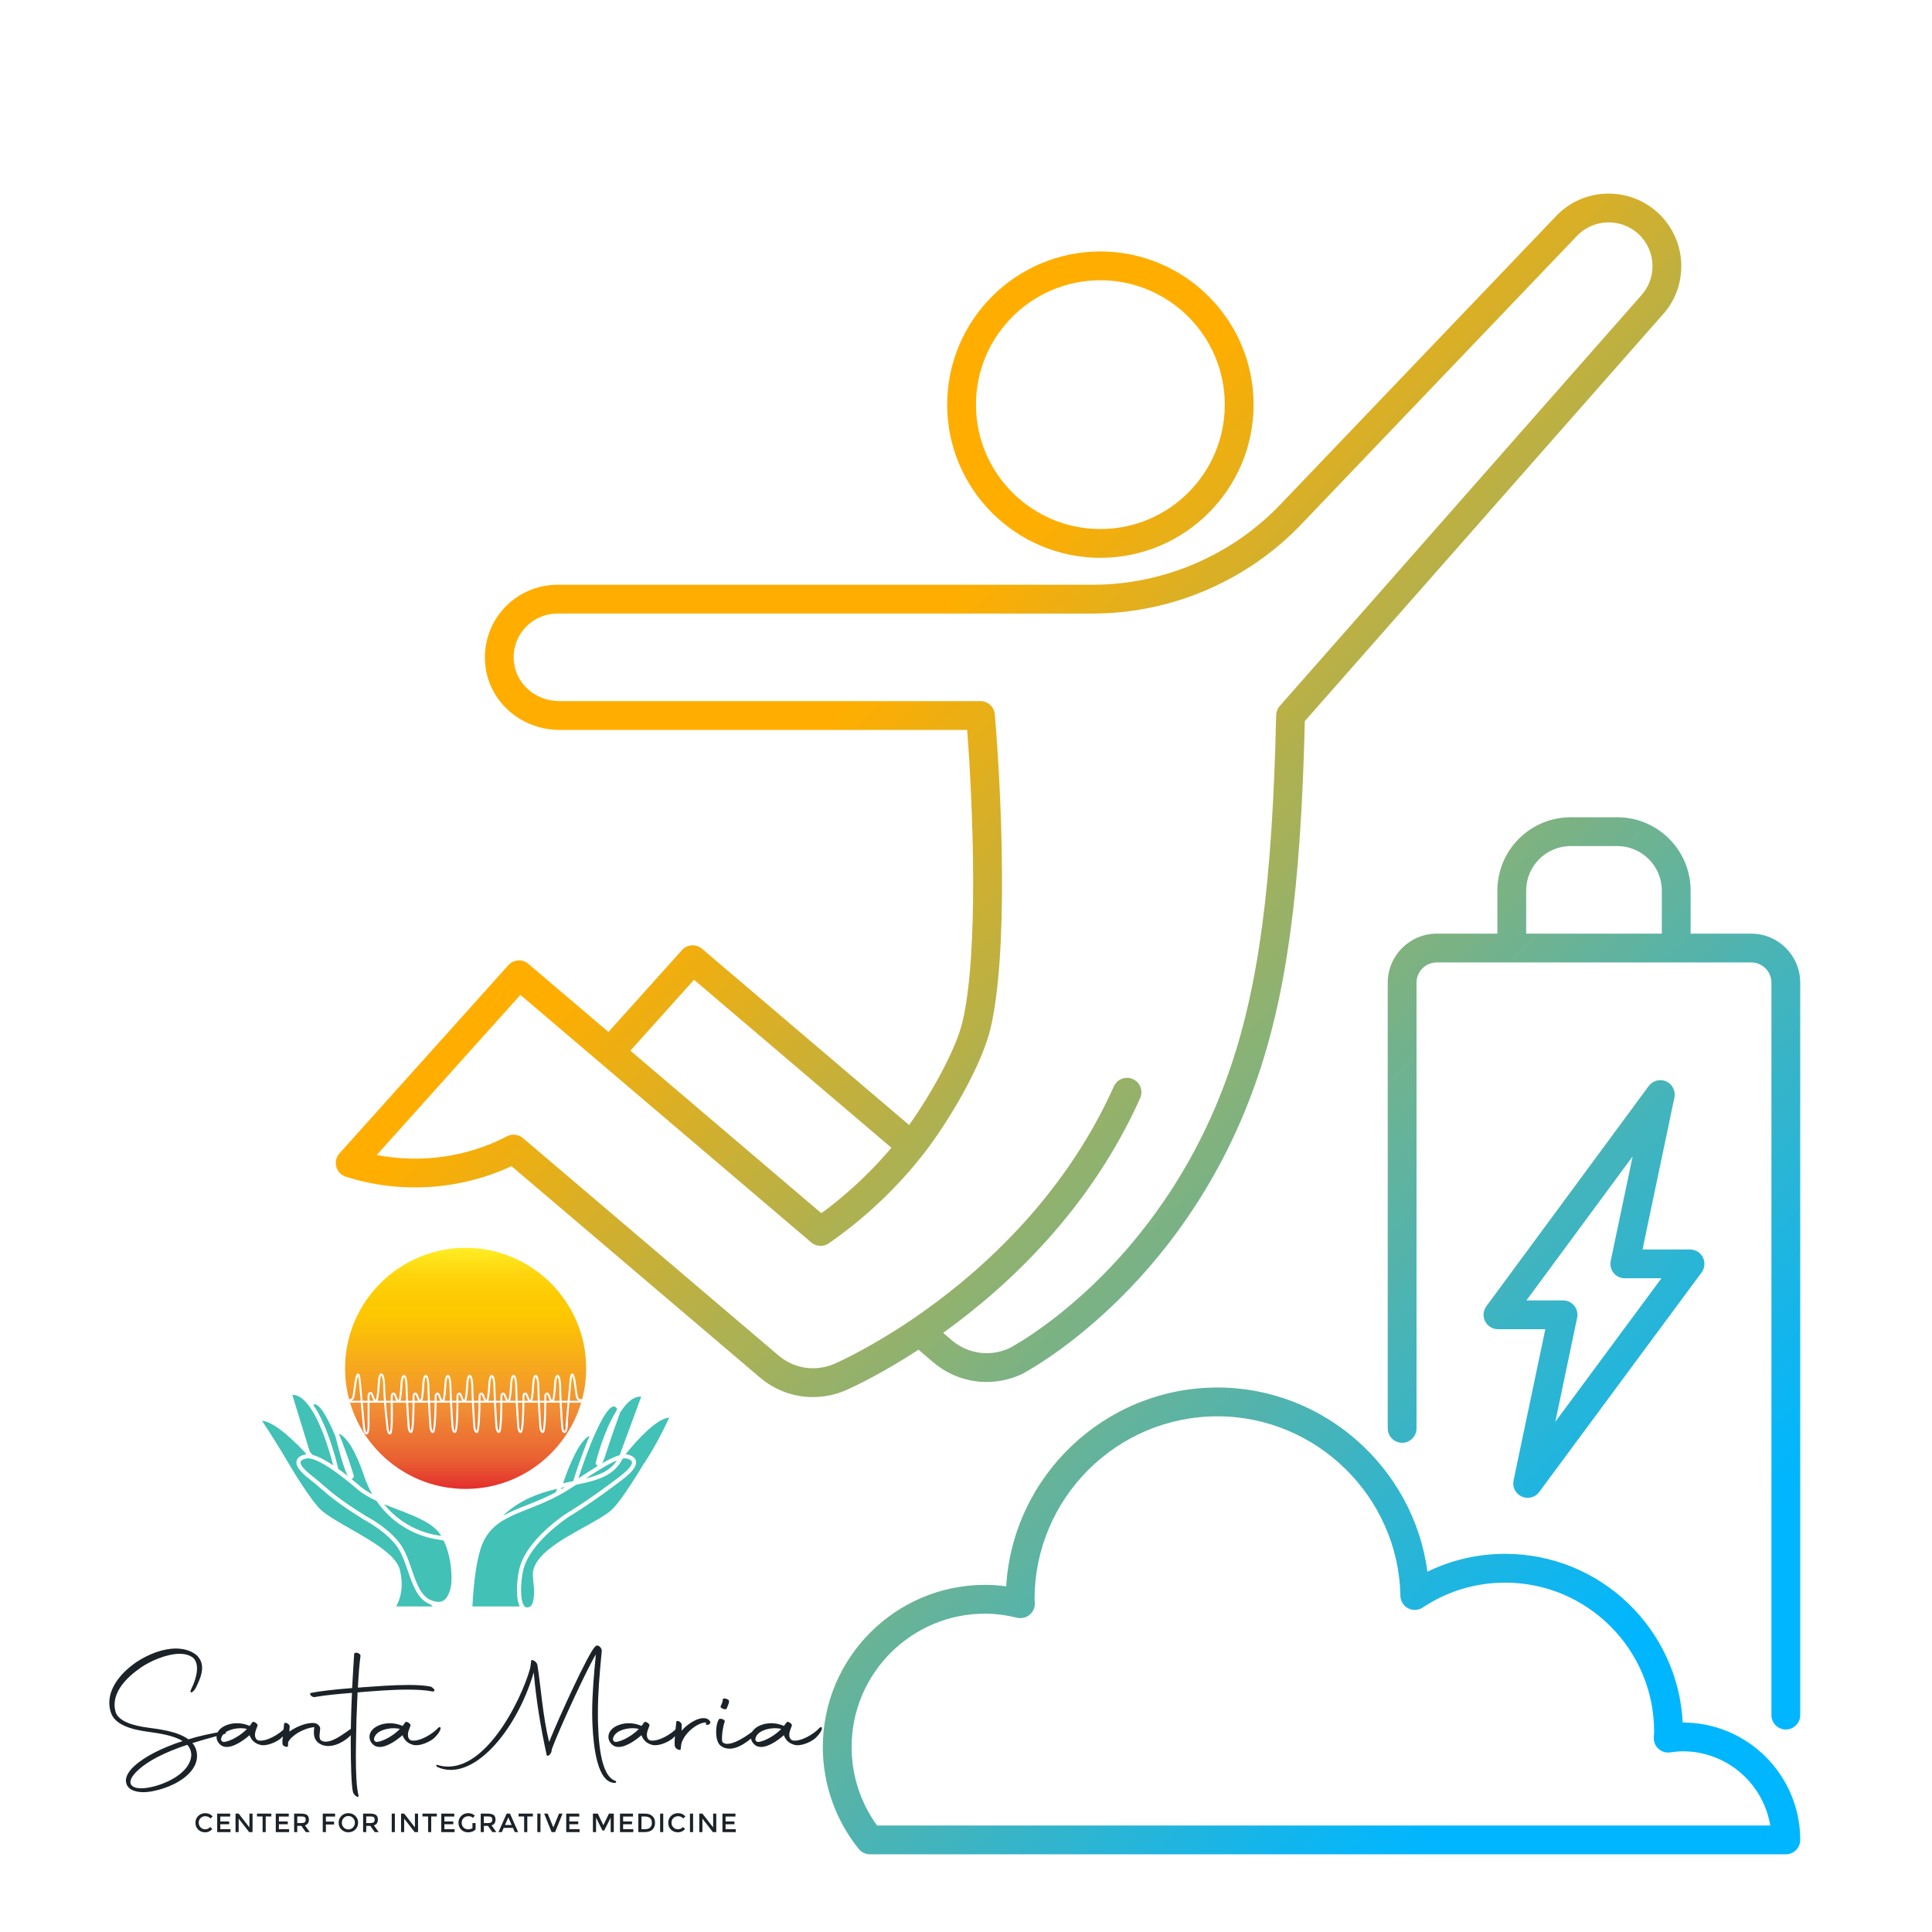<?xml version="1.0" encoding="UTF-8"?> <svg xmlns="http://www.w3.org/2000/svg" xmlns:xlink="http://www.w3.org/1999/xlink" width="500" zoomAndPan="magnify" viewBox="0 0 375 375" height="500" preserveAspectRatio="xMidYMid meet"> <defs> <clipPath id="e6fc37b86d"> <path d="M 66 242 L 114 242 L 114 289 L 66 289 Z M 66 242 " clip-rule="nonzero"></path> </clipPath> <clipPath id="9ec74bdb61"> <path d="M 90.375 242.203 C 77.473 242.203 66.977 252.699 66.977 265.602 C 66.977 278.504 77.473 289 90.375 289 C 103.277 289 113.773 278.504 113.773 265.602 C 113.773 252.699 103.277 242.203 90.375 242.203 Z M 90.375 242.203 " clip-rule="nonzero"></path> </clipPath> <linearGradient x1="1000" gradientTransform="matrix(0.09, 0, 0, 0.09, 0, 208.553)" y1="890.15" x2="1000" gradientUnits="userSpaceOnUse" y2="372.35" id="b561fe4382"> <stop stop-opacity="1" stop-color="rgb(89%, 19.199%, 17.599%)" offset="0"></stop> <stop stop-opacity="1" stop-color="rgb(89.082%, 19.83%, 17.668%)" offset="0.004"></stop> <stop stop-opacity="1" stop-color="rgb(89.166%, 20.462%, 17.738%)" offset="0.008"></stop> <stop stop-opacity="1" stop-color="rgb(89.25%, 21.092%, 17.809%)" offset="0.012"></stop> <stop stop-opacity="1" stop-color="rgb(89.334%, 21.724%, 17.879%)" offset="0.016"></stop> <stop stop-opacity="1" stop-color="rgb(89.418%, 22.354%, 17.947%)" offset="0.02"></stop> <stop stop-opacity="1" stop-color="rgb(89.502%, 22.986%, 18.018%)" offset="0.023"></stop> <stop stop-opacity="1" stop-color="rgb(89.584%, 23.618%, 18.088%)" offset="0.027"></stop> <stop stop-opacity="1" stop-color="rgb(89.668%, 24.249%, 18.158%)" offset="0.031"></stop> <stop stop-opacity="1" stop-color="rgb(89.752%, 24.879%, 18.227%)" offset="0.035"></stop> <stop stop-opacity="1" stop-color="rgb(89.836%, 25.511%, 18.297%)" offset="0.039"></stop> <stop stop-opacity="1" stop-color="rgb(89.92%, 26.143%, 18.365%)" offset="0.043"></stop> <stop stop-opacity="1" stop-color="rgb(90.004%, 26.775%, 18.436%)" offset="0.047"></stop> <stop stop-opacity="1" stop-color="rgb(90.088%, 27.405%, 18.506%)" offset="0.051"></stop> <stop stop-opacity="1" stop-color="rgb(90.172%, 28.036%, 18.576%)" offset="0.055"></stop> <stop stop-opacity="1" stop-color="rgb(90.254%, 28.668%, 18.645%)" offset="0.059"></stop> <stop stop-opacity="1" stop-color="rgb(90.338%, 29.3%, 18.715%)" offset="0.062"></stop> <stop stop-opacity="1" stop-color="rgb(90.422%, 29.93%, 18.785%)" offset="0.066"></stop> <stop stop-opacity="1" stop-color="rgb(90.506%, 30.562%, 18.855%)" offset="0.07"></stop> <stop stop-opacity="1" stop-color="rgb(90.59%, 31.192%, 18.924%)" offset="0.074"></stop> <stop stop-opacity="1" stop-color="rgb(90.674%, 31.824%, 18.994%)" offset="0.078"></stop> <stop stop-opacity="1" stop-color="rgb(90.756%, 32.455%, 19.064%)" offset="0.082"></stop> <stop stop-opacity="1" stop-color="rgb(90.84%, 33.087%, 19.135%)" offset="0.086"></stop> <stop stop-opacity="1" stop-color="rgb(90.924%, 33.717%, 19.203%)" offset="0.09"></stop> <stop stop-opacity="1" stop-color="rgb(91.008%, 34.349%, 19.273%)" offset="0.094"></stop> <stop stop-opacity="1" stop-color="rgb(91.092%, 34.981%, 19.342%)" offset="0.098"></stop> <stop stop-opacity="1" stop-color="rgb(91.176%, 35.612%, 19.412%)" offset="0.102"></stop> <stop stop-opacity="1" stop-color="rgb(91.26%, 36.243%, 19.482%)" offset="0.105"></stop> <stop stop-opacity="1" stop-color="rgb(91.344%, 36.874%, 19.553%)" offset="0.109"></stop> <stop stop-opacity="1" stop-color="rgb(91.408%, 37.308%, 19.585%)" offset="0.113"></stop> <stop stop-opacity="1" stop-color="rgb(91.472%, 37.743%, 19.618%)" offset="0.117"></stop> <stop stop-opacity="1" stop-color="rgb(91.527%, 38.075%, 19.632%)" offset="0.121"></stop> <stop stop-opacity="1" stop-color="rgb(91.582%, 38.409%, 19.647%)" offset="0.125"></stop> <stop stop-opacity="1" stop-color="rgb(91.637%, 38.744%, 19.661%)" offset="0.129"></stop> <stop stop-opacity="1" stop-color="rgb(91.693%, 39.078%, 19.675%)" offset="0.133"></stop> <stop stop-opacity="1" stop-color="rgb(91.748%, 39.41%, 19.688%)" offset="0.137"></stop> <stop stop-opacity="1" stop-color="rgb(91.803%, 39.745%, 19.704%)" offset="0.141"></stop> <stop stop-opacity="1" stop-color="rgb(91.858%, 40.079%, 19.717%)" offset="0.145"></stop> <stop stop-opacity="1" stop-color="rgb(91.913%, 40.413%, 19.731%)" offset="0.148"></stop> <stop stop-opacity="1" stop-color="rgb(91.968%, 40.746%, 19.745%)" offset="0.152"></stop> <stop stop-opacity="1" stop-color="rgb(92.023%, 41.08%, 19.76%)" offset="0.156"></stop> <stop stop-opacity="1" stop-color="rgb(92.078%, 41.414%, 19.774%)" offset="0.16"></stop> <stop stop-opacity="1" stop-color="rgb(92.133%, 41.748%, 19.789%)" offset="0.164"></stop> <stop stop-opacity="1" stop-color="rgb(92.188%, 42.081%, 19.803%)" offset="0.168"></stop> <stop stop-opacity="1" stop-color="rgb(92.242%, 42.415%, 19.817%)" offset="0.172"></stop> <stop stop-opacity="1" stop-color="rgb(92.297%, 42.749%, 19.83%)" offset="0.176"></stop> <stop stop-opacity="1" stop-color="rgb(92.352%, 43.083%, 19.846%)" offset="0.18"></stop> <stop stop-opacity="1" stop-color="rgb(92.407%, 43.417%, 19.859%)" offset="0.184"></stop> <stop stop-opacity="1" stop-color="rgb(92.464%, 43.752%, 19.873%)" offset="0.188"></stop> <stop stop-opacity="1" stop-color="rgb(92.519%, 44.084%, 19.887%)" offset="0.191"></stop> <stop stop-opacity="1" stop-color="rgb(92.574%, 44.418%, 19.902%)" offset="0.195"></stop> <stop stop-opacity="1" stop-color="rgb(92.628%, 44.753%, 19.916%)" offset="0.199"></stop> <stop stop-opacity="1" stop-color="rgb(92.683%, 45.087%, 19.931%)" offset="0.203"></stop> <stop stop-opacity="1" stop-color="rgb(92.738%, 45.419%, 19.945%)" offset="0.207"></stop> <stop stop-opacity="1" stop-color="rgb(92.793%, 45.753%, 19.958%)" offset="0.211"></stop> <stop stop-opacity="1" stop-color="rgb(92.848%, 46.088%, 19.972%)" offset="0.215"></stop> <stop stop-opacity="1" stop-color="rgb(92.903%, 46.422%, 19.987%)" offset="0.219"></stop> <stop stop-opacity="1" stop-color="rgb(92.958%, 46.754%, 20.001%)" offset="0.223"></stop> <stop stop-opacity="1" stop-color="rgb(93.013%, 47.089%, 20.016%)" offset="0.227"></stop> <stop stop-opacity="1" stop-color="rgb(93.068%, 47.423%, 20.03%)" offset="0.23"></stop> <stop stop-opacity="1" stop-color="rgb(93.123%, 47.757%, 20.044%)" offset="0.234"></stop> <stop stop-opacity="1" stop-color="rgb(93.178%, 48.09%, 20.058%)" offset="0.238"></stop> <stop stop-opacity="1" stop-color="rgb(93.234%, 48.424%, 20.073%)" offset="0.242"></stop> <stop stop-opacity="1" stop-color="rgb(93.289%, 48.758%, 20.087%)" offset="0.246"></stop> <stop stop-opacity="1" stop-color="rgb(93.344%, 49.092%, 20.1%)" offset="0.25"></stop> <stop stop-opacity="1" stop-color="rgb(93.399%, 49.425%, 20.114%)" offset="0.254"></stop> <stop stop-opacity="1" stop-color="rgb(93.454%, 49.759%, 20.129%)" offset="0.258"></stop> <stop stop-opacity="1" stop-color="rgb(93.509%, 50.093%, 20.143%)" offset="0.262"></stop> <stop stop-opacity="1" stop-color="rgb(93.564%, 50.427%, 20.158%)" offset="0.266"></stop> <stop stop-opacity="1" stop-color="rgb(93.619%, 50.76%, 20.172%)" offset="0.27"></stop> <stop stop-opacity="1" stop-color="rgb(93.674%, 51.094%, 20.186%)" offset="0.273"></stop> <stop stop-opacity="1" stop-color="rgb(93.729%, 51.428%, 20.2%)" offset="0.277"></stop> <stop stop-opacity="1" stop-color="rgb(93.784%, 51.762%, 20.215%)" offset="0.281"></stop> <stop stop-opacity="1" stop-color="rgb(93.839%, 52.095%, 20.229%)" offset="0.285"></stop> <stop stop-opacity="1" stop-color="rgb(93.893%, 52.429%, 20.244%)" offset="0.289"></stop> <stop stop-opacity="1" stop-color="rgb(93.948%, 52.763%, 20.258%)" offset="0.293"></stop> <stop stop-opacity="1" stop-color="rgb(94.005%, 53.098%, 20.271%)" offset="0.297"></stop> <stop stop-opacity="1" stop-color="rgb(94.06%, 53.43%, 20.285%)" offset="0.301"></stop> <stop stop-opacity="1" stop-color="rgb(94.115%, 53.764%, 20.3%)" offset="0.305"></stop> <stop stop-opacity="1" stop-color="rgb(94.17%, 54.099%, 20.314%)" offset="0.309"></stop> <stop stop-opacity="1" stop-color="rgb(94.225%, 54.433%, 20.328%)" offset="0.312"></stop> <stop stop-opacity="1" stop-color="rgb(94.279%, 54.765%, 20.341%)" offset="0.316"></stop> <stop stop-opacity="1" stop-color="rgb(94.334%, 55.099%, 20.357%)" offset="0.32"></stop> <stop stop-opacity="1" stop-color="rgb(94.389%, 55.434%, 20.37%)" offset="0.324"></stop> <stop stop-opacity="1" stop-color="rgb(94.444%, 55.768%, 20.386%)" offset="0.328"></stop> <stop stop-opacity="1" stop-color="rgb(94.495%, 56.047%, 20.288%)" offset="0.332"></stop> <stop stop-opacity="1" stop-color="rgb(94.547%, 56.326%, 20.192%)" offset="0.336"></stop> <stop stop-opacity="1" stop-color="rgb(94.594%, 56.551%, 19.986%)" offset="0.34"></stop> <stop stop-opacity="1" stop-color="rgb(94.643%, 56.776%, 19.78%)" offset="0.344"></stop> <stop stop-opacity="1" stop-color="rgb(94.69%, 57.001%, 19.574%)" offset="0.348"></stop> <stop stop-opacity="1" stop-color="rgb(94.737%, 57.227%, 19.368%)" offset="0.352"></stop> <stop stop-opacity="1" stop-color="rgb(94.785%, 57.451%, 19.162%)" offset="0.355"></stop> <stop stop-opacity="1" stop-color="rgb(94.832%, 57.677%, 18.956%)" offset="0.359"></stop> <stop stop-opacity="1" stop-color="rgb(94.879%, 57.901%, 18.75%)" offset="0.363"></stop> <stop stop-opacity="1" stop-color="rgb(94.926%, 58.127%, 18.544%)" offset="0.367"></stop> <stop stop-opacity="1" stop-color="rgb(94.974%, 58.351%, 18.338%)" offset="0.371"></stop> <stop stop-opacity="1" stop-color="rgb(95.021%, 58.577%, 18.132%)" offset="0.375"></stop> <stop stop-opacity="1" stop-color="rgb(95.068%, 58.801%, 17.926%)" offset="0.379"></stop> <stop stop-opacity="1" stop-color="rgb(95.116%, 59.027%, 17.722%)" offset="0.383"></stop> <stop stop-opacity="1" stop-color="rgb(95.163%, 59.251%, 17.516%)" offset="0.387"></stop> <stop stop-opacity="1" stop-color="rgb(95.212%, 59.477%, 17.31%)" offset="0.391"></stop> <stop stop-opacity="1" stop-color="rgb(95.259%, 59.702%, 17.104%)" offset="0.395"></stop> <stop stop-opacity="1" stop-color="rgb(95.306%, 59.927%, 16.898%)" offset="0.398"></stop> <stop stop-opacity="1" stop-color="rgb(95.354%, 60.152%, 16.692%)" offset="0.402"></stop> <stop stop-opacity="1" stop-color="rgb(95.401%, 60.378%, 16.486%)" offset="0.406"></stop> <stop stop-opacity="1" stop-color="rgb(95.448%, 60.602%, 16.28%)" offset="0.41"></stop> <stop stop-opacity="1" stop-color="rgb(95.496%, 60.828%, 16.074%)" offset="0.414"></stop> <stop stop-opacity="1" stop-color="rgb(95.543%, 61.052%, 15.868%)" offset="0.418"></stop> <stop stop-opacity="1" stop-color="rgb(95.59%, 61.278%, 15.662%)" offset="0.422"></stop> <stop stop-opacity="1" stop-color="rgb(95.638%, 61.502%, 15.456%)" offset="0.426"></stop> <stop stop-opacity="1" stop-color="rgb(95.686%, 61.728%, 15.25%)" offset="0.43"></stop> <stop stop-opacity="1" stop-color="rgb(95.734%, 61.952%, 15.044%)" offset="0.434"></stop> <stop stop-opacity="1" stop-color="rgb(95.781%, 62.178%, 14.838%)" offset="0.438"></stop> <stop stop-opacity="1" stop-color="rgb(95.828%, 62.402%, 14.632%)" offset="0.441"></stop> <stop stop-opacity="1" stop-color="rgb(95.876%, 62.628%, 14.426%)" offset="0.445"></stop> <stop stop-opacity="1" stop-color="rgb(95.923%, 62.852%, 14.22%)" offset="0.449"></stop> <stop stop-opacity="1" stop-color="rgb(95.97%, 63.078%, 14.015%)" offset="0.453"></stop> <stop stop-opacity="1" stop-color="rgb(96.017%, 63.303%, 13.809%)" offset="0.457"></stop> <stop stop-opacity="1" stop-color="rgb(96.065%, 63.528%, 13.603%)" offset="0.461"></stop> <stop stop-opacity="1" stop-color="rgb(96.112%, 63.753%, 13.397%)" offset="0.465"></stop> <stop stop-opacity="1" stop-color="rgb(96.159%, 63.979%, 13.191%)" offset="0.469"></stop> <stop stop-opacity="1" stop-color="rgb(96.207%, 64.203%, 12.985%)" offset="0.473"></stop> <stop stop-opacity="1" stop-color="rgb(96.255%, 64.429%, 12.779%)" offset="0.477"></stop> <stop stop-opacity="1" stop-color="rgb(96.303%, 64.653%, 12.573%)" offset="0.48"></stop> <stop stop-opacity="1" stop-color="rgb(96.35%, 64.879%, 12.367%)" offset="0.484"></stop> <stop stop-opacity="1" stop-color="rgb(96.397%, 65.103%, 12.161%)" offset="0.488"></stop> <stop stop-opacity="1" stop-color="rgb(96.445%, 65.329%, 11.955%)" offset="0.492"></stop> <stop stop-opacity="1" stop-color="rgb(96.492%, 65.553%, 11.749%)" offset="0.496"></stop> <stop stop-opacity="1" stop-color="rgb(96.539%, 65.779%, 11.543%)" offset="0.5"></stop> <stop stop-opacity="1" stop-color="rgb(96.587%, 66.003%, 11.337%)" offset="0.504"></stop> <stop stop-opacity="1" stop-color="rgb(96.634%, 66.229%, 11.131%)" offset="0.508"></stop> <stop stop-opacity="1" stop-color="rgb(96.681%, 66.454%, 10.925%)" offset="0.512"></stop> <stop stop-opacity="1" stop-color="rgb(96.729%, 66.679%, 10.719%)" offset="0.516"></stop> <stop stop-opacity="1" stop-color="rgb(96.776%, 66.904%, 10.513%)" offset="0.52"></stop> <stop stop-opacity="1" stop-color="rgb(96.825%, 67.13%, 10.309%)" offset="0.523"></stop> <stop stop-opacity="1" stop-color="rgb(96.872%, 67.354%, 10.103%)" offset="0.527"></stop> <stop stop-opacity="1" stop-color="rgb(96.919%, 67.58%, 9.897%)" offset="0.531"></stop> <stop stop-opacity="1" stop-color="rgb(96.967%, 67.804%, 9.691%)" offset="0.535"></stop> <stop stop-opacity="1" stop-color="rgb(97.014%, 68.03%, 9.485%)" offset="0.539"></stop> <stop stop-opacity="1" stop-color="rgb(97.061%, 68.256%, 9.279%)" offset="0.543"></stop> <stop stop-opacity="1" stop-color="rgb(97.108%, 68.481%, 9.073%)" offset="0.547"></stop> <stop stop-opacity="1" stop-color="rgb(97.156%, 68.706%, 8.867%)" offset="0.551"></stop> <stop stop-opacity="1" stop-color="rgb(97.203%, 68.932%, 8.661%)" offset="0.555"></stop> <stop stop-opacity="1" stop-color="rgb(97.25%, 69.156%, 8.455%)" offset="0.559"></stop> <stop stop-opacity="1" stop-color="rgb(97.299%, 69.382%, 8.249%)" offset="0.562"></stop> <stop stop-opacity="1" stop-color="rgb(97.346%, 69.606%, 8.043%)" offset="0.566"></stop> <stop stop-opacity="1" stop-color="rgb(97.394%, 69.832%, 7.837%)" offset="0.57"></stop> <stop stop-opacity="1" stop-color="rgb(97.441%, 70.056%, 7.631%)" offset="0.574"></stop> <stop stop-opacity="1" stop-color="rgb(97.488%, 70.282%, 7.425%)" offset="0.578"></stop> <stop stop-opacity="1" stop-color="rgb(97.536%, 70.506%, 7.219%)" offset="0.582"></stop> <stop stop-opacity="1" stop-color="rgb(97.583%, 70.732%, 7.013%)" offset="0.586"></stop> <stop stop-opacity="1" stop-color="rgb(97.63%, 70.956%, 6.807%)" offset="0.59"></stop> <stop stop-opacity="1" stop-color="rgb(97.678%, 71.182%, 6.602%)" offset="0.594"></stop> <stop stop-opacity="1" stop-color="rgb(97.725%, 71.407%, 6.396%)" offset="0.598"></stop> <stop stop-opacity="1" stop-color="rgb(97.772%, 71.632%, 6.19%)" offset="0.602"></stop> <stop stop-opacity="1" stop-color="rgb(97.82%, 71.857%, 5.984%)" offset="0.605"></stop> <stop stop-opacity="1" stop-color="rgb(97.868%, 72.083%, 5.779%)" offset="0.609"></stop> <stop stop-opacity="1" stop-color="rgb(97.916%, 72.307%, 5.573%)" offset="0.613"></stop> <stop stop-opacity="1" stop-color="rgb(97.963%, 72.533%, 5.367%)" offset="0.617"></stop> <stop stop-opacity="1" stop-color="rgb(98.01%, 72.757%, 5.161%)" offset="0.621"></stop> <stop stop-opacity="1" stop-color="rgb(98.058%, 72.983%, 4.955%)" offset="0.625"></stop> <stop stop-opacity="1" stop-color="rgb(98.105%, 73.207%, 4.749%)" offset="0.629"></stop> <stop stop-opacity="1" stop-color="rgb(98.152%, 73.433%, 4.543%)" offset="0.633"></stop> <stop stop-opacity="1" stop-color="rgb(98.199%, 73.657%, 4.337%)" offset="0.637"></stop> <stop stop-opacity="1" stop-color="rgb(98.247%, 73.883%, 4.131%)" offset="0.641"></stop> <stop stop-opacity="1" stop-color="rgb(98.294%, 74.107%, 3.925%)" offset="0.645"></stop> <stop stop-opacity="1" stop-color="rgb(98.343%, 74.333%, 3.719%)" offset="0.648"></stop> <stop stop-opacity="1" stop-color="rgb(98.39%, 74.557%, 3.513%)" offset="0.652"></stop> <stop stop-opacity="1" stop-color="rgb(98.438%, 74.783%, 3.307%)" offset="0.656"></stop> <stop stop-opacity="1" stop-color="rgb(98.485%, 75.008%, 3.101%)" offset="0.66"></stop> <stop stop-opacity="1" stop-color="rgb(98.532%, 75.233%, 2.896%)" offset="0.664"></stop> <stop stop-opacity="1" stop-color="rgb(98.579%, 75.458%, 2.69%)" offset="0.668"></stop> <stop stop-opacity="1" stop-color="rgb(98.627%, 75.684%, 2.484%)" offset="0.672"></stop> <stop stop-opacity="1" stop-color="rgb(98.674%, 75.908%, 2.278%)" offset="0.676"></stop> <stop stop-opacity="1" stop-color="rgb(98.721%, 76.134%, 2.072%)" offset="0.68"></stop> <stop stop-opacity="1" stop-color="rgb(98.769%, 76.358%, 1.866%)" offset="0.684"></stop> <stop stop-opacity="1" stop-color="rgb(98.816%, 76.584%, 1.66%)" offset="0.688"></stop> <stop stop-opacity="1" stop-color="rgb(98.863%, 76.808%, 1.454%)" offset="0.691"></stop> <stop stop-opacity="1" stop-color="rgb(98.912%, 77.034%, 1.248%)" offset="0.695"></stop> <stop stop-opacity="1" stop-color="rgb(98.959%, 77.258%, 1.042%)" offset="0.699"></stop> <stop stop-opacity="1" stop-color="rgb(99.007%, 77.484%, 0.836%)" offset="0.703"></stop> <stop stop-opacity="1" stop-color="rgb(99.054%, 77.708%, 0.63%)" offset="0.707"></stop> <stop stop-opacity="1" stop-color="rgb(99.101%, 77.934%, 0.424%)" offset="0.711"></stop> <stop stop-opacity="1" stop-color="rgb(99.149%, 78.159%, 0.218%)" offset="0.715"></stop> <stop stop-opacity="1" stop-color="rgb(99.196%, 78.384%, 0.012%)" offset="0.719"></stop> <stop stop-opacity="1" stop-color="rgb(99.197%, 78.525%, 0.139%)" offset="0.734"></stop> <stop stop-opacity="1" stop-color="rgb(99.199%, 78.802%, 0.403%)" offset="0.75"></stop> <stop stop-opacity="1" stop-color="rgb(99.199%, 79.074%, 0.674%)" offset="0.766"></stop> <stop stop-opacity="1" stop-color="rgb(99.199%, 79.346%, 0.946%)" offset="0.781"></stop> <stop stop-opacity="1" stop-color="rgb(99.199%, 79.617%, 1.218%)" offset="0.797"></stop> <stop stop-opacity="1" stop-color="rgb(99.202%, 79.913%, 1.512%)" offset="0.812"></stop> <stop stop-opacity="1" stop-color="rgb(99.223%, 80.266%, 1.866%)" offset="0.82"></stop> <stop stop-opacity="1" stop-color="rgb(99.26%, 80.652%, 2.252%)" offset="0.828"></stop> <stop stop-opacity="1" stop-color="rgb(99.295%, 81.038%, 2.638%)" offset="0.836"></stop> <stop stop-opacity="1" stop-color="rgb(99.332%, 81.424%, 3.024%)" offset="0.844"></stop> <stop stop-opacity="1" stop-color="rgb(99.367%, 81.81%, 3.41%)" offset="0.852"></stop> <stop stop-opacity="1" stop-color="rgb(99.403%, 82.196%, 3.796%)" offset="0.859"></stop> <stop stop-opacity="1" stop-color="rgb(99.438%, 82.582%, 4.182%)" offset="0.867"></stop> <stop stop-opacity="1" stop-color="rgb(99.475%, 82.968%, 4.568%)" offset="0.875"></stop> <stop stop-opacity="1" stop-color="rgb(99.512%, 83.354%, 4.955%)" offset="0.883"></stop> <stop stop-opacity="1" stop-color="rgb(99.547%, 83.74%, 5.341%)" offset="0.891"></stop> <stop stop-opacity="1" stop-color="rgb(99.583%, 84.135%, 5.734%)" offset="0.895"></stop> <stop stop-opacity="1" stop-color="rgb(99.602%, 84.338%, 5.936%)" offset="0.898"></stop> <stop stop-opacity="1" stop-color="rgb(99.62%, 84.686%, 6.261%)" offset="0.902"></stop> <stop stop-opacity="1" stop-color="rgb(99.638%, 85.036%, 6.586%)" offset="0.906"></stop> <stop stop-opacity="1" stop-color="rgb(99.657%, 85.384%, 6.911%)" offset="0.91"></stop> <stop stop-opacity="1" stop-color="rgb(99.675%, 85.733%, 7.237%)" offset="0.914"></stop> <stop stop-opacity="1" stop-color="rgb(99.693%, 86.081%, 7.562%)" offset="0.918"></stop> <stop stop-opacity="1" stop-color="rgb(99.713%, 86.43%, 7.889%)" offset="0.922"></stop> <stop stop-opacity="1" stop-color="rgb(99.731%, 86.778%, 8.214%)" offset="0.926"></stop> <stop stop-opacity="1" stop-color="rgb(99.75%, 87.128%, 8.539%)" offset="0.93"></stop> <stop stop-opacity="1" stop-color="rgb(99.768%, 87.476%, 8.864%)" offset="0.934"></stop> <stop stop-opacity="1" stop-color="rgb(99.788%, 87.825%, 9.19%)" offset="0.938"></stop> <stop stop-opacity="1" stop-color="rgb(99.806%, 88.173%, 9.515%)" offset="0.941"></stop> <stop stop-opacity="1" stop-color="rgb(99.825%, 88.522%, 9.842%)" offset="0.945"></stop> <stop stop-opacity="1" stop-color="rgb(99.843%, 88.872%, 10.167%)" offset="0.949"></stop> <stop stop-opacity="1" stop-color="rgb(99.861%, 89.221%, 10.492%)" offset="0.953"></stop> <stop stop-opacity="1" stop-color="rgb(99.879%, 89.569%, 10.817%)" offset="0.957"></stop> <stop stop-opacity="1" stop-color="rgb(99.899%, 89.919%, 11.143%)" offset="0.961"></stop> <stop stop-opacity="1" stop-color="rgb(99.918%, 90.266%, 11.469%)" offset="0.965"></stop> <stop stop-opacity="1" stop-color="rgb(99.936%, 90.616%, 11.795%)" offset="0.969"></stop> <stop stop-opacity="1" stop-color="rgb(99.954%, 90.964%, 12.12%)" offset="0.973"></stop> <stop stop-opacity="1" stop-color="rgb(99.974%, 91.313%, 12.445%)" offset="0.977"></stop> <stop stop-opacity="1" stop-color="rgb(99.986%, 91.681%, 12.804%)" offset="0.98"></stop> <stop stop-opacity="1" stop-color="rgb(100%, 92.049%, 13.162%)" offset="0.984"></stop> <stop stop-opacity="1" stop-color="rgb(100%, 92.461%, 13.596%)" offset="0.988"></stop> <stop stop-opacity="1" stop-color="rgb(100%, 92.874%, 14.03%)" offset="0.992"></stop> <stop stop-opacity="1" stop-color="rgb(100%, 93.286%, 14.464%)" offset="0.996"></stop> <stop stop-opacity="1" stop-color="rgb(100%, 93.698%, 14.899%)" offset="1"></stop> </linearGradient> <clipPath id="f49ef450cc"> <path d="M 65.176 37.578 L 349.422 37.578 L 349.422 359.918 L 65.176 359.918 Z M 65.176 37.578 " clip-rule="nonzero"></path> </clipPath> <clipPath id="979676c0d6"> <path d="M 170.238 354.332 C 167.043 349.934 165.297 344.578 165.297 339.105 C 165.297 324.824 176.914 313.211 191.195 313.211 C 193.156 313.211 195.191 313.469 197.414 314 C 198.285 314.203 199.207 313.984 199.887 313.402 C 200.566 312.816 200.926 311.941 200.848 311.047 C 200.832 310.836 200.812 310.625 200.812 310.414 C 200.812 290.836 216.742 274.906 236.324 274.906 C 255.539 274.906 271.461 290.535 271.816 309.742 C 271.832 310.766 272.41 311.695 273.316 312.168 C 274.219 312.641 275.312 312.582 276.164 312.016 C 280.891 308.855 286.422 307.188 292.152 307.188 C 308.094 307.188 321.062 320.152 321.062 336.094 C 321.062 336.309 321.047 336.516 321.031 336.727 L 320.996 337.211 C 320.949 338.055 321.285 338.871 321.906 339.441 C 322.531 340.008 323.383 340.262 324.211 340.133 C 325.133 339.992 325.902 339.926 326.629 339.926 C 335.164 339.926 342.266 346.172 343.605 354.332 Z M 326.629 334.336 L 326.609 334.336 C 325.691 316.129 310.586 301.598 292.152 301.598 C 286.871 301.598 281.73 302.785 277.062 305.066 C 274.41 284.977 257.02 269.316 236.324 269.316 C 214.5 269.316 196.594 286.41 195.297 307.91 C 193.895 307.715 192.539 307.621 191.195 307.621 C 173.832 307.621 159.707 321.746 159.707 339.105 C 159.707 346.293 162.184 353.316 166.688 358.883 C 167.219 359.539 168.02 359.918 168.863 359.918 L 346.629 359.918 C 348.172 359.918 349.422 358.668 349.422 357.125 C 349.422 344.559 339.199 334.336 326.629 334.336 Z M 296.23 172.863 C 296.23 168.098 300.109 164.219 304.879 164.219 L 313.91 164.219 C 318.676 164.219 322.559 168.098 322.559 172.863 L 322.559 181.219 L 296.23 181.219 Z M 339.906 181.219 L 328.148 181.219 L 328.148 172.863 C 328.148 165.012 321.758 158.625 313.91 158.625 L 304.879 158.625 C 297.027 158.625 290.641 165.012 290.641 172.863 L 290.641 181.219 L 278.875 181.219 C 273.629 181.219 269.359 185.488 269.359 190.734 L 269.359 277.246 C 269.359 278.793 270.609 280.043 272.156 280.043 C 273.699 280.043 274.949 278.793 274.949 277.246 L 274.949 190.734 C 274.949 188.57 276.711 186.809 278.875 186.809 L 339.906 186.809 C 342.07 186.809 343.832 188.57 343.832 190.734 L 343.832 332.902 C 343.832 334.445 345.082 335.695 346.629 335.695 C 348.172 335.695 349.422 334.445 349.422 332.902 L 349.422 190.734 C 349.422 185.488 345.156 181.219 339.906 181.219 Z M 322.488 248.109 L 301.883 275.973 L 306.121 255.777 C 306.297 254.953 306.09 254.094 305.559 253.441 C 305.027 252.785 304.23 252.406 303.387 252.406 L 296.281 252.406 L 316.895 224.453 L 312.633 244.742 C 312.461 245.566 312.668 246.422 313.199 247.074 C 313.73 247.73 314.527 248.109 315.371 248.109 Z M 323.41 209.898 C 322.207 209.367 320.801 209.734 320.016 210.793 L 288.5 253.543 C 287.875 254.391 287.777 255.52 288.254 256.461 C 288.73 257.402 289.695 257.996 290.75 257.996 L 299.945 257.996 L 293.777 287.355 C 293.508 288.645 294.172 289.941 295.371 290.48 C 295.738 290.648 296.129 290.727 296.516 290.727 C 297.379 290.727 298.223 290.324 298.762 289.594 L 330.281 246.977 C 330.91 246.129 331.004 245 330.527 244.055 C 330.055 243.113 329.09 242.52 328.035 242.52 L 318.812 242.52 L 325.004 213.027 C 325.273 211.738 324.609 210.438 323.41 209.898 Z M 213.582 54.398 C 226.898 54.398 237.73 65.23 237.73 78.543 C 237.73 91.855 226.898 102.684 213.582 102.684 C 200.266 102.684 189.434 91.855 189.434 78.543 C 189.434 65.23 200.266 54.398 213.582 54.398 Z M 213.582 108.273 C 229.98 108.273 243.32 94.938 243.32 78.543 C 243.32 62.148 229.98 48.809 213.582 48.809 C 197.184 48.809 183.844 62.148 183.844 78.543 C 183.844 94.938 197.184 108.273 213.582 108.273 Z M 160.969 265.082 C 157.508 266.188 153.805 265.43 151.039 263.039 L 101.508 220.902 C 100.992 220.461 100.344 220.234 99.695 220.234 C 99.254 220.234 98.809 220.34 98.402 220.555 C 90.688 224.586 81.688 225.844 73.129 224.176 L 101.008 193.105 L 157.465 241.156 C 158.434 241.977 159.828 242.047 160.867 241.328 C 165.609 238.051 172.59 232.441 178.988 224.305 C 179.012 224.281 179.035 224.266 179.055 224.242 C 179.09 224.203 179.113 224.156 179.145 224.113 C 184.293 217.559 190.598 206.641 192.25 199.668 C 195.758 184.898 194.43 154.359 193.09 138.645 C 192.969 137.199 191.754 136.086 190.305 136.086 L 108.605 136.086 C 104.105 136.086 100.309 132.918 99.781 128.715 C 99.461 126.227 100.184 123.836 101.82 121.98 C 103.438 120.141 105.77 119.09 108.219 119.09 L 212.086 119.09 C 227.441 119.09 242.297 112.676 252.828 101.508 L 306.023 45.855 C 309.223 42.434 314.625 42.254 318.051 45.449 C 319.719 47.016 320.676 49.133 320.742 51.414 C 320.812 53.68 319.996 55.828 318.383 57.543 L 248.398 137.035 C 247.961 137.527 247.715 138.16 247.699 138.82 C 246.973 171.734 244.262 191.953 238.34 208.621 C 224.863 246.594 196.195 261.547 195.922 261.676 C 195.512 261.867 195.086 262.027 194.684 262.156 C 191.227 263.258 187.512 262.5 184.734 260.133 L 183.066 258.707 C 195.711 249.617 211.613 234.785 221.305 213.145 C 221.934 211.734 221.305 210.082 219.895 209.453 C 218.488 208.824 216.832 209.453 216.199 210.863 C 206.277 233.023 189.402 247.711 176.984 256.137 C 176.953 256.156 176.922 256.18 176.891 256.203 C 169.16 261.406 163.336 264.098 162.207 264.602 C 161.797 264.793 161.375 264.953 160.969 265.082 Z M 134.711 190.172 L 173.02 222.777 C 168.254 228.438 163.297 232.648 159.434 235.488 L 122.359 203.934 Z M 164.527 269.691 C 165.605 269.207 171.031 266.699 178.289 261.98 L 181.105 264.387 C 185.363 268.02 191.074 269.176 196.391 267.48 C 197.047 267.266 197.684 267.02 198.285 266.742 C 198.586 266.602 229.336 250.711 243.609 210.488 C 249.68 193.398 252.492 172.918 253.266 139.965 L 322.516 61.309 C 325.09 58.578 326.445 55.004 326.332 51.246 C 326.219 47.469 324.637 43.965 321.871 41.367 C 316.184 36.07 307.242 36.367 301.965 42.016 L 248.773 97.66 C 239.281 107.727 225.91 113.5 212.086 113.5 L 108.219 113.5 C 104.164 113.5 100.301 115.242 97.621 118.285 C 94.949 121.32 93.715 125.379 94.234 129.418 C 95.113 136.406 101.293 141.676 108.605 141.676 L 187.723 141.676 C 188.883 156.848 189.973 185.055 186.809 198.379 C 185.566 203.617 180.793 212.285 176.461 218.363 L 136.262 184.152 C 135.109 183.168 133.383 183.285 132.371 184.41 L 118.098 200.312 L 102.555 187.082 C 101.402 186.102 99.676 186.215 98.664 187.344 L 65.891 223.871 C 65.254 224.574 65.023 225.555 65.273 226.469 C 65.52 227.387 66.219 228.113 67.121 228.398 C 77.699 231.77 89.312 231.008 99.285 226.352 L 147.398 267.285 C 150.352 269.832 154.023 271.176 157.781 271.176 C 159.414 271.176 161.062 270.922 162.676 270.406 C 163.34 270.191 163.973 269.945 164.527 269.691 Z M 164.527 269.691 " clip-rule="nonzero"></path> </clipPath> <clipPath id="ea3cbf83ee"> <path d="M 170.238 354.332 C 167.043 349.934 165.297 344.578 165.297 339.105 C 165.297 324.824 176.914 313.211 191.195 313.211 C 193.156 313.211 195.191 313.469 197.414 314 C 198.285 314.203 199.207 313.984 199.887 313.402 C 200.566 312.816 200.926 311.941 200.848 311.047 C 200.832 310.836 200.812 310.625 200.812 310.414 C 200.812 290.836 216.742 274.906 236.324 274.906 C 255.539 274.906 271.461 290.535 271.816 309.742 C 271.836 310.766 272.41 311.695 273.316 312.168 C 274.219 312.641 275.312 312.582 276.164 312.016 C 280.891 308.855 286.422 307.188 292.152 307.188 C 308.094 307.188 321.062 320.152 321.062 336.094 C 321.062 336.309 321.047 336.516 321.031 336.727 L 320.996 337.211 C 320.949 338.055 321.285 338.871 321.906 339.441 C 322.531 340.008 323.383 340.262 324.211 340.133 C 325.133 339.992 325.902 339.926 326.633 339.926 C 335.164 339.926 342.266 346.172 343.605 354.332 Z M 326.633 334.336 L 326.609 334.336 C 325.691 316.129 310.586 301.598 292.152 301.598 C 286.871 301.598 281.73 302.785 277.062 305.066 C 274.41 284.977 257.02 269.316 236.324 269.316 C 214.5 269.316 196.594 286.41 195.297 307.91 C 193.898 307.715 192.539 307.621 191.195 307.621 C 173.832 307.621 159.707 321.746 159.707 339.105 C 159.707 346.293 162.184 353.316 166.688 358.883 C 167.219 359.539 168.02 359.918 168.863 359.918 L 346.629 359.918 C 348.172 359.918 349.426 358.668 349.426 357.125 C 349.426 344.559 339.199 334.336 326.633 334.336 Z M 296.23 172.863 C 296.23 168.098 300.109 164.219 304.879 164.219 L 313.91 164.219 C 318.676 164.219 322.555 168.098 322.555 172.863 L 322.555 181.219 L 296.23 181.219 Z M 339.91 181.219 L 328.148 181.219 L 328.148 172.863 C 328.148 165.012 321.758 158.629 313.91 158.629 L 304.879 158.629 C 297.027 158.629 290.641 165.012 290.641 172.863 L 290.641 181.219 L 278.875 181.219 C 273.629 181.219 269.359 185.488 269.359 190.734 L 269.359 277.246 C 269.359 278.793 270.609 280.043 272.156 280.043 C 273.699 280.043 274.949 278.793 274.949 277.246 L 274.949 190.734 C 274.949 188.57 276.711 186.809 278.875 186.809 L 339.91 186.809 C 342.074 186.809 343.832 188.57 343.832 190.734 L 343.832 332.902 C 343.832 334.445 345.082 335.695 346.629 335.695 C 348.172 335.695 349.426 334.445 349.426 332.902 L 349.426 190.734 C 349.426 185.488 345.156 181.219 339.91 181.219 Z M 322.488 248.109 L 301.883 275.973 L 306.121 255.777 C 306.297 254.953 306.09 254.094 305.559 253.441 C 305.027 252.785 304.23 252.406 303.387 252.406 L 296.281 252.406 L 316.895 224.453 L 312.637 244.742 C 312.461 245.566 312.672 246.422 313.199 247.074 C 313.73 247.73 314.527 248.109 315.371 248.109 Z M 323.41 209.898 C 322.207 209.367 320.801 209.734 320.016 210.793 L 288.5 253.543 C 287.875 254.391 287.777 255.52 288.254 256.461 C 288.73 257.402 289.695 257.996 290.75 257.996 L 299.945 257.996 L 293.781 287.355 C 293.508 288.645 294.172 289.941 295.371 290.48 C 295.738 290.648 296.129 290.727 296.512 290.727 C 297.379 290.727 298.223 290.324 298.762 289.594 L 330.281 246.977 C 330.91 246.129 331.004 244.996 330.531 244.055 C 330.055 243.113 329.09 242.52 328.035 242.52 L 318.816 242.52 L 325.004 213.027 C 325.273 211.738 324.613 210.438 323.41 209.898 Z M 213.582 54.398 C 226.898 54.398 237.73 65.23 237.73 78.543 C 237.73 91.855 226.898 102.684 213.582 102.684 C 200.266 102.684 189.434 91.855 189.434 78.543 C 189.434 65.23 200.266 54.398 213.582 54.398 Z M 213.582 108.273 C 229.98 108.273 243.32 94.938 243.32 78.543 C 243.32 62.148 229.98 48.809 213.582 48.809 C 197.184 48.809 183.844 62.148 183.844 78.543 C 183.844 94.938 197.184 108.273 213.582 108.273 Z M 160.969 265.082 C 157.508 266.188 153.805 265.43 151.039 263.039 L 101.508 220.902 C 100.992 220.461 100.344 220.234 99.695 220.234 C 99.254 220.234 98.809 220.34 98.402 220.551 C 90.688 224.586 81.688 225.844 73.129 224.176 L 101.008 193.105 L 157.465 241.156 C 158.434 241.977 159.828 242.047 160.867 241.328 C 165.609 238.051 172.59 232.441 178.988 224.305 C 179.012 224.281 179.035 224.266 179.055 224.242 C 179.09 224.203 179.113 224.156 179.145 224.113 C 184.293 217.559 190.598 206.641 192.25 199.668 C 195.758 184.898 194.43 154.359 193.09 138.645 C 192.969 137.199 191.754 136.086 190.305 136.086 L 108.605 136.086 C 104.105 136.086 100.309 132.918 99.781 128.715 C 99.461 126.227 100.184 123.832 101.82 121.98 C 103.438 120.141 105.77 119.09 108.219 119.09 L 212.086 119.09 C 227.441 119.09 242.297 112.676 252.832 101.508 L 306.023 45.855 C 309.223 42.434 314.625 42.254 318.055 45.445 C 319.719 47.012 320.676 49.133 320.742 51.414 C 320.812 53.68 319.996 55.828 318.383 57.543 L 248.398 137.035 C 247.961 137.527 247.715 138.16 247.699 138.82 C 246.973 171.734 244.262 191.953 238.34 208.621 C 224.863 246.594 196.195 261.547 195.922 261.676 C 195.512 261.867 195.086 262.027 194.684 262.156 C 191.227 263.258 187.512 262.5 184.734 260.133 L 183.066 258.707 C 195.711 249.617 211.613 234.785 221.305 213.145 C 221.934 211.734 221.305 210.082 219.895 209.453 C 218.488 208.824 216.832 209.453 216.199 210.859 C 206.277 233.023 189.402 247.711 176.988 256.137 C 176.953 256.156 176.922 256.18 176.891 256.203 C 169.16 261.406 163.336 264.098 162.207 264.602 C 161.797 264.793 161.375 264.953 160.969 265.082 Z M 134.711 190.172 L 173.02 222.777 C 168.254 228.438 163.297 232.648 159.434 235.488 L 122.359 203.934 Z M 164.527 269.691 C 165.605 269.207 171.031 266.699 178.289 261.98 L 181.105 264.387 C 185.363 268.02 191.074 269.176 196.391 267.48 C 197.047 267.266 197.684 267.02 198.285 266.742 C 198.586 266.602 229.336 250.711 243.609 210.488 C 249.684 193.398 252.492 172.918 253.27 139.965 L 322.516 61.309 C 325.09 58.578 326.445 55.004 326.332 51.242 C 326.219 47.469 324.637 43.965 321.871 41.367 C 316.184 36.066 307.242 36.367 301.961 42.016 L 248.773 97.66 C 239.281 107.723 225.91 113.5 212.086 113.5 L 108.219 113.5 C 104.164 113.5 100.301 115.242 97.621 118.285 C 94.949 121.32 93.715 125.379 94.234 129.418 C 95.113 136.406 101.293 141.676 108.605 141.676 L 187.727 141.676 C 188.883 156.844 189.973 185.055 186.809 198.379 C 185.566 203.617 180.793 212.285 176.461 218.363 L 136.262 184.152 C 135.109 183.168 133.383 183.285 132.371 184.41 L 118.098 200.312 L 102.555 187.082 C 101.402 186.102 99.676 186.215 98.664 187.344 L 65.891 223.871 C 65.254 224.574 65.023 225.555 65.273 226.469 C 65.52 227.387 66.219 228.113 67.121 228.398 C 77.699 231.77 89.312 231.008 99.285 226.352 L 147.398 267.285 C 150.352 269.832 154.023 271.172 157.785 271.172 C 159.414 271.172 161.062 270.922 162.676 270.406 C 163.34 270.191 163.973 269.945 164.527 269.691 " clip-rule="nonzero"></path> </clipPath> <clipPath id="8580300b75"> <path d="M 207.301 -104.52 L -96.027 198.75 L 207.301 502.016 L 510.625 198.75 Z M 207.301 -104.52 " clip-rule="nonzero"></path> </clipPath> <linearGradient x1="-0.23" gradientTransform="matrix(245.942, 245.896, -245.942, 245.896, 130.001, 85.872)" y1="0" x2="1.003" gradientUnits="userSpaceOnUse" y2="0" id="2024110406"> <stop stop-opacity="1" stop-color="rgb(100%, 68.199%, 0%)" offset="0"></stop> <stop stop-opacity="1" stop-color="rgb(100%, 68.199%, 0%)" offset="0.25"></stop> <stop stop-opacity="1" stop-color="rgb(100%, 68.199%, 0%)" offset="0.312"></stop> <stop stop-opacity="1" stop-color="rgb(99.977%, 68.199%, 0.021%)" offset="0.328"></stop> <stop stop-opacity="1" stop-color="rgb(99.174%, 68.199%, 0.824%)" offset="0.332"></stop> <stop stop-opacity="1" stop-color="rgb(98.393%, 68.199%, 1.605%)" offset="0.336"></stop> <stop stop-opacity="1" stop-color="rgb(97.659%, 68.199%, 2.339%)" offset="0.34"></stop> <stop stop-opacity="1" stop-color="rgb(96.925%, 68.199%, 3.073%)" offset="0.344"></stop> <stop stop-opacity="1" stop-color="rgb(96.146%, 68.199%, 3.851%)" offset="0.348"></stop> <stop stop-opacity="1" stop-color="rgb(95.367%, 68.199%, 4.631%)" offset="0.352"></stop> <stop stop-opacity="1" stop-color="rgb(94.685%, 68.222%, 5.313%)" offset="0.355"></stop> <stop stop-opacity="1" stop-color="rgb(94.003%, 68.246%, 5.995%)" offset="0.359"></stop> <stop stop-opacity="1" stop-color="rgb(93.225%, 68.422%, 6.772%)" offset="0.363"></stop> <stop stop-opacity="1" stop-color="rgb(92.448%, 68.599%, 7.55%)" offset="0.367"></stop> <stop stop-opacity="1" stop-color="rgb(91.713%, 68.599%, 8.286%)" offset="0.371"></stop> <stop stop-opacity="1" stop-color="rgb(90.977%, 68.599%, 9.021%)" offset="0.375"></stop> <stop stop-opacity="1" stop-color="rgb(90.196%, 68.599%, 9.802%)" offset="0.379"></stop> <stop stop-opacity="1" stop-color="rgb(89.415%, 68.599%, 10.583%)" offset="0.383"></stop> <stop stop-opacity="1" stop-color="rgb(88.634%, 68.599%, 11.365%)" offset="0.387"></stop> <stop stop-opacity="1" stop-color="rgb(87.852%, 68.599%, 12.146%)" offset="0.391"></stop> <stop stop-opacity="1" stop-color="rgb(87.021%, 68.599%, 12.978%)" offset="0.395"></stop> <stop stop-opacity="1" stop-color="rgb(86.189%, 68.599%, 13.809%)" offset="0.398"></stop> <stop stop-opacity="1" stop-color="rgb(85.408%, 68.599%, 14.59%)" offset="0.402"></stop> <stop stop-opacity="1" stop-color="rgb(84.627%, 68.599%, 15.372%)" offset="0.406"></stop> <stop stop-opacity="1" stop-color="rgb(83.847%, 68.599%, 16.15%)" offset="0.41"></stop> <stop stop-opacity="1" stop-color="rgb(83.069%, 68.599%, 16.93%)" offset="0.414"></stop> <stop stop-opacity="1" stop-color="rgb(82.335%, 68.599%, 17.664%)" offset="0.418"></stop> <stop stop-opacity="1" stop-color="rgb(81.601%, 68.599%, 18.398%)" offset="0.422"></stop> <stop stop-opacity="1" stop-color="rgb(80.82%, 68.799%, 19.179%)" offset="0.426"></stop> <stop stop-opacity="1" stop-color="rgb(80.038%, 68.999%, 19.96%)" offset="0.43"></stop> <stop stop-opacity="1" stop-color="rgb(79.256%, 68.999%, 20.741%)" offset="0.434"></stop> <stop stop-opacity="1" stop-color="rgb(78.474%, 68.999%, 21.524%)" offset="0.438"></stop> <stop stop-opacity="1" stop-color="rgb(77.843%, 68.999%, 22.154%)" offset="0.441"></stop> <stop stop-opacity="1" stop-color="rgb(77.213%, 68.999%, 22.786%)" offset="0.445"></stop> <stop stop-opacity="1" stop-color="rgb(76.43%, 68.999%, 23.567%)" offset="0.449"></stop> <stop stop-opacity="1" stop-color="rgb(75.648%, 68.999%, 24.35%)" offset="0.453"></stop> <stop stop-opacity="1" stop-color="rgb(74.867%, 68.999%, 25.131%)" offset="0.457"></stop> <stop stop-opacity="1" stop-color="rgb(74.086%, 68.999%, 25.912%)" offset="0.461"></stop> <stop stop-opacity="1" stop-color="rgb(73.305%, 68.999%, 26.694%)" offset="0.465"></stop> <stop stop-opacity="1" stop-color="rgb(72.523%, 68.999%, 27.475%)" offset="0.469"></stop> <stop stop-opacity="1" stop-color="rgb(71.791%, 68.999%, 28.206%)" offset="0.473"></stop> <stop stop-opacity="1" stop-color="rgb(71.06%, 68.999%, 28.938%)" offset="0.477"></stop> <stop stop-opacity="1" stop-color="rgb(70.178%, 68.999%, 29.819%)" offset="0.48"></stop> <stop stop-opacity="1" stop-color="rgb(69.298%, 68.999%, 30.701%)" offset="0.484"></stop> <stop stop-opacity="1" stop-color="rgb(68.536%, 69.199%, 31.462%)" offset="0.488"></stop> <stop stop-opacity="1" stop-color="rgb(67.775%, 69.398%, 32.224%)" offset="0.492"></stop> <stop stop-opacity="1" stop-color="rgb(67.223%, 69.398%, 32.774%)" offset="0.496"></stop> <stop stop-opacity="1" stop-color="rgb(66.672%, 69.398%, 33.327%)" offset="0.5"></stop> <stop stop-opacity="1" stop-color="rgb(65.891%, 69.398%, 34.108%)" offset="0.504"></stop> <stop stop-opacity="1" stop-color="rgb(65.109%, 69.398%, 34.889%)" offset="0.508"></stop> <stop stop-opacity="1" stop-color="rgb(64.326%, 69.398%, 35.67%)" offset="0.512"></stop> <stop stop-opacity="1" stop-color="rgb(63.545%, 69.398%, 36.453%)" offset="0.516"></stop> <stop stop-opacity="1" stop-color="rgb(62.714%, 69.398%, 37.283%)" offset="0.52"></stop> <stop stop-opacity="1" stop-color="rgb(61.884%, 69.398%, 38.115%)" offset="0.523"></stop> <stop stop-opacity="1" stop-color="rgb(61.121%, 69.398%, 38.876%)" offset="0.527"></stop> <stop stop-opacity="1" stop-color="rgb(60.359%, 69.398%, 39.639%)" offset="0.531"></stop> <stop stop-opacity="1" stop-color="rgb(59.758%, 69.398%, 40.24%)" offset="0.535"></stop> <stop stop-opacity="1" stop-color="rgb(59.157%, 69.398%, 40.842%)" offset="0.539"></stop> <stop stop-opacity="1" stop-color="rgb(58.376%, 69.398%, 41.623%)" offset="0.543"></stop> <stop stop-opacity="1" stop-color="rgb(57.594%, 69.398%, 42.404%)" offset="0.547"></stop> <stop stop-opacity="1" stop-color="rgb(56.862%, 69.591%, 43.135%)" offset="0.551"></stop> <stop stop-opacity="1" stop-color="rgb(56.131%, 69.783%, 43.867%)" offset="0.555"></stop> <stop stop-opacity="1" stop-color="rgb(55.35%, 69.791%, 44.649%)" offset="0.559"></stop> <stop stop-opacity="1" stop-color="rgb(54.568%, 69.8%, 45.43%)" offset="0.562"></stop> <stop stop-opacity="1" stop-color="rgb(53.886%, 69.8%, 46.111%)" offset="0.566"></stop> <stop stop-opacity="1" stop-color="rgb(53.206%, 69.8%, 46.793%)" offset="0.57"></stop> <stop stop-opacity="1" stop-color="rgb(52.473%, 69.8%, 47.523%)" offset="0.574"></stop> <stop stop-opacity="1" stop-color="rgb(51.743%, 69.8%, 48.256%)" offset="0.578"></stop> <stop stop-opacity="1" stop-color="rgb(50.961%, 69.8%, 49.037%)" offset="0.582"></stop> <stop stop-opacity="1" stop-color="rgb(50.18%, 69.8%, 49.818%)" offset="0.586"></stop> <stop stop-opacity="1" stop-color="rgb(49.399%, 69.8%, 50.6%)" offset="0.59"></stop> <stop stop-opacity="1" stop-color="rgb(48.618%, 69.8%, 51.381%)" offset="0.594"></stop> <stop stop-opacity="1" stop-color="rgb(48.082%, 69.8%, 51.917%)" offset="0.598"></stop> <stop stop-opacity="1" stop-color="rgb(47.546%, 69.8%, 52.452%)" offset="0.602"></stop> <stop stop-opacity="1" stop-color="rgb(46.669%, 69.8%, 53.329%)" offset="0.605"></stop> <stop stop-opacity="1" stop-color="rgb(45.792%, 69.8%, 54.207%)" offset="0.609"></stop> <stop stop-opacity="1" stop-color="rgb(45.009%, 69.817%, 54.988%)" offset="0.613"></stop> <stop stop-opacity="1" stop-color="rgb(44.228%, 69.835%, 55.771%)" offset="0.617"></stop> <stop stop-opacity="1" stop-color="rgb(43.648%, 70.016%, 56.349%)" offset="0.621"></stop> <stop stop-opacity="1" stop-color="rgb(43.069%, 70.2%, 56.929%)" offset="0.625"></stop> <stop stop-opacity="1" stop-color="rgb(42.336%, 70.2%, 57.661%)" offset="0.629"></stop> <stop stop-opacity="1" stop-color="rgb(41.603%, 70.2%, 58.395%)" offset="0.633"></stop> <stop stop-opacity="1" stop-color="rgb(40.82%, 70.2%, 59.177%)" offset="0.637"></stop> <stop stop-opacity="1" stop-color="rgb(40.039%, 70.2%, 59.959%)" offset="0.641"></stop> <stop stop-opacity="1" stop-color="rgb(39.357%, 70.2%, 60.64%)" offset="0.645"></stop> <stop stop-opacity="1" stop-color="rgb(38.676%, 70.2%, 61.322%)" offset="0.648"></stop> <stop stop-opacity="1" stop-color="rgb(37.944%, 70.2%, 62.053%)" offset="0.652"></stop> <stop stop-opacity="1" stop-color="rgb(37.213%, 70.2%, 62.785%)" offset="0.656"></stop> <stop stop-opacity="1" stop-color="rgb(36.444%, 70.2%, 63.554%)" offset="0.66"></stop> <stop stop-opacity="1" stop-color="rgb(35.675%, 70.2%, 64.323%)" offset="0.664"></stop> <stop stop-opacity="1" stop-color="rgb(35.081%, 70.2%, 64.917%)" offset="0.668"></stop> <stop stop-opacity="1" stop-color="rgb(34.488%, 70.2%, 65.511%)" offset="0.672"></stop> <stop stop-opacity="1" stop-color="rgb(33.707%, 70.2%, 66.292%)" offset="0.676"></stop> <stop stop-opacity="1" stop-color="rgb(32.925%, 70.2%, 67.073%)" offset="0.68"></stop> <stop stop-opacity="1" stop-color="rgb(32.378%, 70.2%, 67.619%)" offset="0.684"></stop> <stop stop-opacity="1" stop-color="rgb(31.831%, 70.2%, 68.167%)" offset="0.688"></stop> <stop stop-opacity="1" stop-color="rgb(30.965%, 70.399%, 69.032%)" offset="0.691"></stop> <stop stop-opacity="1" stop-color="rgb(30.099%, 70.599%, 69.899%)" offset="0.695"></stop> <stop stop-opacity="1" stop-color="rgb(29.333%, 70.599%, 70.665%)" offset="0.699"></stop> <stop stop-opacity="1" stop-color="rgb(28.568%, 70.599%, 71.431%)" offset="0.703"></stop> <stop stop-opacity="1" stop-color="rgb(28.02%, 70.599%, 71.977%)" offset="0.707"></stop> <stop stop-opacity="1" stop-color="rgb(27.473%, 70.599%, 72.525%)" offset="0.711"></stop> <stop stop-opacity="1" stop-color="rgb(26.692%, 70.599%, 73.306%)" offset="0.715"></stop> <stop stop-opacity="1" stop-color="rgb(25.911%, 70.599%, 74.088%)" offset="0.719"></stop> <stop stop-opacity="1" stop-color="rgb(25.33%, 70.599%, 74.669%)" offset="0.723"></stop> <stop stop-opacity="1" stop-color="rgb(24.748%, 70.599%, 75.25%)" offset="0.727"></stop> <stop stop-opacity="1" stop-color="rgb(23.895%, 70.599%, 76.103%)" offset="0.73"></stop> <stop stop-opacity="1" stop-color="rgb(23.042%, 70.599%, 76.956%)" offset="0.734"></stop> <stop stop-opacity="1" stop-color="rgb(22.482%, 70.599%, 77.516%)" offset="0.738"></stop> <stop stop-opacity="1" stop-color="rgb(21.922%, 70.599%, 78.076%)" offset="0.742"></stop> <stop stop-opacity="1" stop-color="rgb(21.15%, 70.599%, 78.847%)" offset="0.746"></stop> <stop stop-opacity="1" stop-color="rgb(20.38%, 70.599%, 79.619%)" offset="0.75"></stop> <stop stop-opacity="1" stop-color="rgb(19.788%, 70.599%, 80.211%)" offset="0.754"></stop> <stop stop-opacity="1" stop-color="rgb(19.196%, 70.601%, 80.803%)" offset="0.758"></stop> <stop stop-opacity="1" stop-color="rgb(18.605%, 70.799%, 81.392%)" offset="0.762"></stop> <stop stop-opacity="1" stop-color="rgb(18.016%, 70.999%, 81.982%)" offset="0.766"></stop> <stop stop-opacity="1" stop-color="rgb(17.226%, 70.999%, 82.773%)" offset="0.77"></stop> <stop stop-opacity="1" stop-color="rgb(16.435%, 70.999%, 83.563%)" offset="0.773"></stop> <stop stop-opacity="1" stop-color="rgb(15.82%, 70.999%, 84.177%)" offset="0.777"></stop> <stop stop-opacity="1" stop-color="rgb(15.207%, 70.999%, 84.792%)" offset="0.781"></stop> <stop stop-opacity="1" stop-color="rgb(14.626%, 70.999%, 85.373%)" offset="0.785"></stop> <stop stop-opacity="1" stop-color="rgb(14.044%, 70.999%, 85.954%)" offset="0.789"></stop> <stop stop-opacity="1" stop-color="rgb(13.268%, 70.999%, 86.729%)" offset="0.793"></stop> <stop stop-opacity="1" stop-color="rgb(12.492%, 70.999%, 87.506%)" offset="0.797"></stop> <stop stop-opacity="1" stop-color="rgb(11.955%, 70.999%, 88.043%)" offset="0.801"></stop> <stop stop-opacity="1" stop-color="rgb(11.418%, 70.999%, 88.58%)" offset="0.805"></stop> <stop stop-opacity="1" stop-color="rgb(10.823%, 70.999%, 89.175%)" offset="0.809"></stop> <stop stop-opacity="1" stop-color="rgb(10.228%, 70.999%, 89.771%)" offset="0.812"></stop> <stop stop-opacity="1" stop-color="rgb(9.56%, 70.999%, 90.437%)" offset="0.816"></stop> <stop stop-opacity="1" stop-color="rgb(8.893%, 70.999%, 91.106%)" offset="0.82"></stop> <stop stop-opacity="1" stop-color="rgb(8.179%, 70.999%, 91.82%)" offset="0.824"></stop> <stop stop-opacity="1" stop-color="rgb(7.465%, 70.999%, 92.534%)" offset="0.828"></stop> <stop stop-opacity="1" stop-color="rgb(6.874%, 71.007%, 93.124%)" offset="0.832"></stop> <stop stop-opacity="1" stop-color="rgb(6.284%, 71.016%, 93.715%)" offset="0.836"></stop> <stop stop-opacity="1" stop-color="rgb(5.693%, 71.207%, 94.304%)" offset="0.84"></stop> <stop stop-opacity="1" stop-color="rgb(5.104%, 71.399%, 94.894%)" offset="0.844"></stop> <stop stop-opacity="1" stop-color="rgb(4.523%, 71.399%, 95.476%)" offset="0.848"></stop> <stop stop-opacity="1" stop-color="rgb(3.941%, 71.399%, 96.057%)" offset="0.852"></stop> <stop stop-opacity="1" stop-color="rgb(3.297%, 71.399%, 96.701%)" offset="0.855"></stop> <stop stop-opacity="1" stop-color="rgb(2.654%, 71.399%, 97.345%)" offset="0.859"></stop> <stop stop-opacity="1" stop-color="rgb(2.106%, 71.399%, 97.893%)" offset="0.863"></stop> <stop stop-opacity="1" stop-color="rgb(1.558%, 71.399%, 98.441%)" offset="0.867"></stop> <stop stop-opacity="1" stop-color="rgb(1.166%, 71.399%, 98.831%)" offset="0.871"></stop> <stop stop-opacity="1" stop-color="rgb(0.775%, 71.399%, 99.223%)" offset="0.875"></stop> <stop stop-opacity="1" stop-color="rgb(0.388%, 71.399%, 99.611%)" offset="0.879"></stop> <stop stop-opacity="1" stop-color="rgb(0%, 71.399%, 100%)" offset="0.883"></stop> <stop stop-opacity="1" stop-color="rgb(0%, 71.399%, 100%)" offset="0.891"></stop> <stop stop-opacity="1" stop-color="rgb(0%, 71.399%, 100%)" offset="0.906"></stop> <stop stop-opacity="1" stop-color="rgb(0%, 71.399%, 100%)" offset="0.938"></stop> <stop stop-opacity="1" stop-color="rgb(0%, 71.399%, 100%)" offset="1"></stop> </linearGradient> </defs> <rect x="-37.5" width="450" fill="#ffffff" y="-37.5" height="450" fill-opacity="1"></rect> <rect x="-37.5" width="450" fill="#ffffff" y="-37.5" height="450" fill-opacity="1"></rect> <rect x="-37.5" width="450" fill="#ffffff" y="-37.5" height="450" fill-opacity="1"></rect> <path fill="#1b2228" d="M 36.559 337.605 C 37.609 337.277 38.664 337.004 39.715 336.766 C 42.512 336.133 43.504 336.074 43.777 336.285 C 43.926 336.434 43.895 336.465 43.684 336.523 L 39.984 337.547 L 37.34 338.328 C 37.91 338.992 38.242 339.805 38.242 340.824 C 38.242 344.406 33.547 347.023 29.215 347.742 C 28.797 347.805 28.344 347.863 27.863 347.863 C 26.18 347.863 24.434 347.324 24.434 345.52 C 24.496 344.586 25.125 343.621 26.148 342.719 C 28.312 340.766 31.773 339.141 35.441 337.938 C 33.668 336.824 30.84 336.434 28.734 336.133 C 25.816 335.742 22.297 334.902 21.516 332.375 C 21.305 331.742 21.215 331.109 21.215 330.508 C 21.215 327.32 23.742 324.465 26.539 322.57 C 28.824 321.066 31.621 319.98 34.148 319.98 C 35.652 319.98 37.066 320.375 38.18 321.277 C 38.93 322.027 39.23 322.84 39.23 323.742 C 39.23 324.887 38.719 326.18 38.027 327.562 C 37.516 328.555 36.734 328.824 37.035 328.043 C 37.727 326.629 38.238 325.125 38.238 323.863 C 38.238 323.02 38.027 322.297 37.488 321.785 C 36.797 321.246 35.895 321.004 34.871 321.004 C 32.312 321.004 29.125 322.449 27.41 323.621 C 24.344 325.727 22.238 328.223 22.238 330.902 C 22.238 331.352 22.297 331.773 22.418 332.223 C 22.93 334.148 25.969 334.961 28.613 335.32 C 30.66 335.621 34.391 335.984 36.559 337.605 Z M 36.348 338.66 C 31.773 340.195 28.828 341.789 27.023 343.383 C 25.82 344.438 25.309 345.277 25.309 345.91 C 25.309 346.691 26.148 347.113 27.414 347.113 C 27.895 347.113 28.438 347.055 29.039 346.934 C 32.406 346.27 36.949 344.043 37.129 340.676 C 37.129 339.863 36.828 339.203 36.348 338.66 Z M 36.348 338.66 " fill-opacity="1" fill-rule="nonzero"></path> <path fill="#1b2228" d="M 42.031 337.125 C 42.031 336.465 42.363 335.805 43.113 335.293 C 43.926 334.75 44.949 334.48 46 334.48 C 46.844 334.48 47.684 334.66 48.438 334.992 L 48.469 334.992 L 48.98 334.297 C 49.16 333.969 50.18 334.629 49.973 334.992 C 49.82 335.441 49.551 335.984 49.492 336.555 C 49.461 337.066 49.609 337.668 50.152 337.82 C 51.684 338.121 54.273 336.586 55.355 335.383 C 55.867 334.871 56.316 335.621 54.664 337.277 C 53.914 338.027 51.836 338.992 50.574 338.691 C 49.582 338.449 48.828 337.879 48.438 336.797 C 47.598 337.547 45.609 339.082 44.016 339.082 C 43.625 339.082 43.266 338.992 42.934 338.781 C 42.332 338.328 42.031 337.758 42.031 337.125 Z M 47.926 335.594 C 47.625 335.5 47.203 335.441 46.754 335.441 C 45.25 335.441 43.266 336.012 42.934 337.398 C 42.844 337.758 43.023 338.09 43.477 338.117 C 44.918 337.938 46.875 336.707 47.926 335.594 Z M 47.926 335.594 " fill-opacity="1" fill-rule="nonzero"></path> <path fill="#1b2228" d="M 54.844 337.605 L 55.145 334.598 C 55.145 334.391 55.445 334.359 55.746 334.48 C 55.988 334.629 56.258 334.902 56.227 335.082 L 56.168 336.105 C 57.191 335.352 59.355 334.27 61.039 334.449 C 61.613 334.512 62.152 335.051 62.152 335.504 C 62.152 336.016 61.82 337.156 62.215 337.73 C 62.516 337.969 62.844 338.059 63.234 338.059 C 65.102 338.059 67.719 335.684 68.68 335.203 C 68.801 335.145 68.922 335.805 68.469 336.375 C 67.746 337.309 65.793 338.902 63.688 338.902 C 62.816 338.902 61.852 338.543 61.312 337.758 C 61.012 337.309 60.922 336.797 60.922 336.254 C 60.922 335.926 60.949 335.594 61.012 335.23 C 58.785 335.473 56.5 336.918 55.926 338.18 L 55.898 338.871 C 55.926 339.266 54.875 338.992 54.844 338.512 C 54.812 338.27 54.785 337.969 54.844 337.605 Z M 54.844 337.605 " fill-opacity="1" fill-rule="nonzero"></path> <path fill="#1b2228" d="M 68.078 338.148 C 68.078 336.406 68.109 334.781 68.141 333.605 C 68.168 332.195 68.23 330.418 68.32 328.586 C 65.824 328.793 63.477 328.977 61.07 329.398 C 60.5 329.488 59.867 328.703 60.379 328.586 C 62.516 328.191 64.652 327.953 68.352 327.652 C 68.473 325.305 68.621 322.93 68.742 321.062 C 68.711 320.582 69.887 320.762 69.977 321.363 C 69.766 322.867 69.586 325.215 69.465 327.562 C 69.734 327.562 70.035 327.531 70.336 327.5 C 72.895 327.32 76.32 327.051 79.27 327.051 C 80.984 327.051 82.547 327.141 83.633 327.379 C 83.902 327.5 84.203 327.801 84.324 327.98 C 84.352 328.223 84.203 328.344 83.965 328.312 C 82.609 328.043 80.926 327.953 79.121 327.953 C 75.902 327.953 72.383 328.254 70.098 328.434 C 69.855 328.465 69.645 328.492 69.406 328.492 L 69.195 333.547 C 69.164 335.473 69.074 338.301 69.074 341.035 C 69.074 344.105 69.195 347.051 69.586 348.465 C 69.676 349.156 68.742 348.527 68.531 347.895 C 68.199 346.84 68.078 342.18 68.078 338.148 Z M 68.078 338.148 " fill-opacity="1" fill-rule="nonzero"></path> <path fill="#1b2228" d="M 71.719 337.125 C 71.719 336.465 72.047 335.805 72.801 335.293 C 73.613 334.75 74.637 334.48 75.688 334.48 C 76.531 334.48 77.371 334.66 78.125 334.992 L 78.156 334.992 L 78.668 334.297 C 78.848 333.969 79.867 334.629 79.66 334.992 C 79.508 335.441 79.238 335.984 79.18 336.555 C 79.148 337.066 79.297 337.668 79.84 337.82 C 81.375 338.121 83.961 336.586 85.043 335.383 C 85.555 334.871 86.008 335.621 84.352 337.277 C 83.598 338.027 81.523 338.992 80.262 338.691 C 79.27 338.449 78.516 337.879 78.125 336.797 C 77.285 337.547 75.297 339.082 73.703 339.082 C 73.312 339.082 72.953 338.992 72.621 338.781 C 72.02 338.328 71.719 337.758 71.719 337.125 Z M 77.613 335.594 C 77.312 335.5 76.891 335.441 76.441 335.441 C 74.938 335.441 72.949 336.012 72.621 337.398 C 72.531 337.758 72.711 338.09 73.16 338.117 C 74.605 337.938 76.559 336.707 77.613 335.594 Z M 77.613 335.594 " fill-opacity="1" fill-rule="nonzero"></path> <path fill="#1b2228" d="M 103.602 324.613 C 100.172 336.254 91.57 346.059 84.859 342.961 C 84.621 342.75 84.59 342.48 84.891 342.57 C 93.703 345.305 101.195 329.969 102.879 323.891 C 103 323.441 103.027 322.809 103.09 322.449 C 103.059 322.418 103.09 322.387 103.09 322.355 C 103.18 321.938 104.172 322.539 104.293 323.109 C 104.984 327.289 105.316 332.945 106.578 338.117 C 108.652 332.977 114.309 320.645 115.512 319.621 C 115.992 318.988 116.836 319.832 116.805 320.43 C 116.352 325.094 116.051 328.703 116.051 332.465 C 116.051 333.215 116.051 333.938 116.082 334.688 C 116.262 340.613 117.195 344.945 119.453 345.668 C 119.633 345.727 119.691 346.059 119.332 346.059 C 115.934 346.059 115.211 339.082 115 334.871 C 114.969 334.09 114.941 333.277 114.941 332.465 C 114.941 328.766 115.301 324.703 115.66 321.125 C 114.156 323.473 108.504 335.652 107.09 339.562 C 107.121 340.316 106.43 341.008 106.129 340.734 C 104.922 335.23 104.051 329.816 103.602 324.613 Z M 103.602 324.613 " fill-opacity="1" fill-rule="nonzero"></path> <path fill="#1b2228" d="M 118.098 337.125 C 118.098 336.465 118.43 335.805 119.18 335.293 C 119.992 334.75 121.016 334.48 122.066 334.48 C 122.91 334.48 123.754 334.66 124.504 334.992 L 124.535 334.992 L 125.047 334.297 C 125.227 333.969 126.25 334.629 126.039 334.992 C 125.887 335.441 125.617 335.984 125.559 336.555 C 125.527 337.066 125.676 337.668 126.219 337.82 C 127.754 338.121 130.34 336.586 131.422 335.383 C 131.934 334.871 132.387 335.621 130.73 337.277 C 129.977 338.027 127.902 338.992 126.641 338.691 C 125.648 338.449 124.895 337.879 124.504 336.797 C 123.66 337.547 121.676 339.082 120.082 339.082 C 119.691 339.082 119.332 338.992 119 338.781 C 118.398 338.328 118.098 337.758 118.098 337.125 Z M 123.992 335.594 C 123.691 335.5 123.273 335.441 122.82 335.441 C 121.316 335.441 119.332 336.012 119 337.398 C 118.91 337.758 119.09 338.09 119.543 338.117 C 120.984 337.938 122.941 336.707 123.992 335.594 Z M 123.992 335.594 " fill-opacity="1" fill-rule="nonzero"></path> <path fill="#1b2228" d="M 131.273 334.207 C 131.273 333.996 131.574 333.996 131.875 334.148 C 132.145 334.297 132.324 334.598 132.324 334.781 L 132.297 335.953 C 133.047 334.988 135.273 333.246 136.926 333.516 C 137.621 333.637 138.039 334.27 137.828 334.508 C 137.406 334.988 136.988 334.809 137.016 334.57 L 137.047 334.328 C 135.543 334.297 133.047 336.133 132.324 338.207 C 132.234 338.449 132.234 338.629 132.113 339.5 C 132.145 339.895 131.152 339.5 131.031 339.051 C 130.91 338.781 130.852 338 131.273 334.207 Z M 131.273 334.207 " fill-opacity="1" fill-rule="nonzero"></path> <path fill="#1b2228" d="M 139.004 336.133 C 139.004 335.199 139.184 334.27 139.516 333.758 C 139.543 333.605 139.844 333.578 140.207 333.668 C 140.535 333.785 140.719 334.027 140.688 334.18 C 140.445 334.418 139.844 337.816 140.297 338.211 C 140.535 338.391 140.836 338.48 141.168 338.48 C 143.031 338.48 146.223 336.074 147.125 335.172 C 147.242 335.051 147.543 335.23 147.184 335.895 C 146.613 336.945 143.875 339.324 141.801 339.414 C 141.047 339.441 140.234 339.262 139.664 338.633 C 139.211 338.148 139.004 337.125 139.004 336.133 Z M 139.902 331.141 C 139.965 331.051 140.176 330.449 140.234 330.297 L 140.297 329.848 C 140.297 329.664 140.625 329.605 140.926 329.727 C 141.32 329.816 141.559 330.059 141.5 330.207 C 141.5 330.328 141.5 330.539 141.406 330.719 C 141.348 330.867 141.105 331.531 141.016 331.68 C 140.926 331.801 140.566 331.801 140.293 331.652 C 139.934 331.531 139.754 331.262 139.902 331.141 Z M 139.902 331.141 " fill-opacity="1" fill-rule="nonzero"></path> <path fill="#1b2228" d="M 145.738 337.125 C 145.738 336.465 146.07 335.805 146.824 335.293 C 147.637 334.75 148.656 334.48 149.711 334.48 C 150.551 334.48 151.395 334.66 152.145 334.992 L 152.176 334.992 L 152.688 334.297 C 152.867 333.969 153.891 334.629 153.68 334.992 C 153.531 335.441 153.258 335.984 153.199 336.555 C 153.168 337.066 153.32 337.668 153.859 337.82 C 155.395 338.121 157.98 336.586 159.066 335.383 C 159.574 334.871 160.027 335.621 158.371 337.277 C 157.621 338.027 155.543 338.992 154.281 338.691 C 153.289 338.449 152.539 337.879 152.145 336.797 C 151.305 337.547 149.32 339.082 147.723 339.082 C 147.332 339.082 146.973 338.992 146.641 338.781 C 146.039 338.328 145.738 337.758 145.738 337.125 Z M 151.637 335.594 C 151.332 335.5 150.914 335.441 150.461 335.441 C 148.957 335.441 146.973 336.012 146.641 337.398 C 146.551 337.758 146.73 338.09 147.184 338.117 C 148.629 337.938 150.582 336.707 151.637 335.594 Z M 151.637 335.594 " fill-opacity="1" fill-rule="nonzero"></path> <g clip-path="url(#e6fc37b86d)"> <g clip-path="url(#9ec74bdb61)"> <path fill="url(#b561fe4382)" d="M 66.977 242.203 L 66.977 289 L 113.773 289 L 113.773 242.203 Z M 66.977 242.203 " fill-rule="nonzero"></path> </g> </g> <path fill="#ffffff" d="M 112.461 271.52 C 112.273 271.41 112.152 271.176 112.105 270.816 C 111.957 269.648 111.73 268.129 111.727 268.109 C 111.465 266.582 111.18 266.586 111.059 266.598 C 110.82 266.605 110.668 266.832 110.543 268.02 C 110.496 268.484 110.344 270.133 110.188 271.879 L 109.008 271.879 C 108.961 270.926 108.926 269.934 108.91 269.016 C 108.898 268.215 108.746 267.227 108.441 266.949 C 108.348 266.859 108.254 266.848 108.188 266.852 C 107.707 266.879 107.562 268.027 107.527 268.98 C 107.484 269.883 107.352 271.438 107.168 271.773 C 107.16 271.781 107.156 271.789 107.152 271.797 C 107.07 271.715 106.957 271.473 106.809 271.078 L 106.762 270.949 C 106.617 270.555 106.527 270.305 106.16 270.305 C 106.035 270.309 105.926 270.355 105.844 270.445 C 105.645 270.656 105.648 271.035 105.648 271.07 L 105.648 271.684 C 105.648 271.75 105.648 271.812 105.648 271.879 L 104.77 271.879 C 104.727 270.926 104.688 269.934 104.672 269.016 C 104.66 268.215 104.508 267.23 104.203 266.949 C 104.109 266.863 104.016 266.848 103.949 266.852 C 103.469 266.883 103.324 268.027 103.289 268.98 C 103.246 269.883 103.113 271.438 102.93 271.773 C 102.922 271.781 102.918 271.793 102.914 271.801 C 102.836 271.715 102.719 271.473 102.57 271.078 L 102.523 270.949 C 102.379 270.559 102.289 270.305 101.922 270.309 C 101.797 270.309 101.688 270.359 101.605 270.445 C 101.406 270.656 101.41 271.035 101.414 271.07 L 101.414 271.684 C 101.414 271.75 101.41 271.812 101.41 271.879 L 100.48 271.879 C 100.438 270.926 100.398 269.934 100.387 269.016 C 100.371 268.215 100.219 267.23 99.914 266.949 C 99.82 266.863 99.727 266.848 99.664 266.852 C 99.18 266.883 99.035 268.027 99 268.98 C 98.957 269.883 98.824 271.438 98.641 271.773 C 98.633 271.781 98.629 271.793 98.625 271.801 C 98.547 271.715 98.43 271.473 98.281 271.078 L 98.234 270.949 C 98.094 270.559 98.004 270.305 97.633 270.309 C 97.512 270.309 97.402 270.359 97.316 270.445 C 97.117 270.656 97.125 271.035 97.125 271.07 L 97.125 271.684 C 97.125 271.75 97.125 271.816 97.125 271.883 L 96.242 271.883 C 96.199 270.926 96.164 269.934 96.148 269.016 C 96.133 268.219 95.98 267.23 95.68 266.949 C 95.586 266.863 95.488 266.848 95.426 266.852 C 94.945 266.883 94.801 268.027 94.762 268.98 C 94.723 269.883 94.59 271.441 94.402 271.773 C 94.398 271.785 94.395 271.793 94.387 271.801 C 94.309 271.719 94.195 271.477 94.047 271.078 L 94 270.949 C 93.855 270.559 93.766 270.305 93.398 270.309 C 93.273 270.309 93.164 270.359 93.082 270.449 C 92.883 270.656 92.887 271.035 92.887 271.074 L 92.887 271.684 C 92.887 271.75 92.887 271.816 92.887 271.883 L 91.957 271.883 C 91.914 270.926 91.875 269.934 91.859 269.016 C 91.848 268.219 91.695 267.23 91.391 266.949 C 91.297 266.863 91.203 266.848 91.137 266.852 C 90.656 266.883 90.512 268.027 90.477 268.98 C 90.434 269.883 90.301 271.441 90.117 271.773 C 90.109 271.785 90.105 271.793 90.102 271.801 C 90.023 271.719 89.906 271.477 89.758 271.078 L 89.711 270.949 C 89.566 270.559 89.477 270.305 89.109 270.309 C 88.984 270.309 88.875 270.359 88.793 270.449 C 88.594 270.656 88.598 271.035 88.602 271.074 L 88.602 271.688 C 88.602 271.75 88.602 271.816 88.602 271.883 L 87.719 271.883 C 87.676 270.926 87.637 269.934 87.621 269.016 C 87.609 268.219 87.457 267.23 87.152 266.949 C 87.059 266.863 86.965 266.848 86.902 266.855 C 86.418 266.883 86.273 268.027 86.238 268.984 C 86.195 269.883 86.062 271.441 85.879 271.773 C 85.871 271.785 85.867 271.793 85.863 271.801 C 85.785 271.719 85.668 271.477 85.52 271.078 L 85.473 270.949 C 85.332 270.559 85.238 270.305 84.871 270.309 C 84.75 270.312 84.641 270.359 84.555 270.449 C 84.355 270.66 84.363 271.039 84.363 271.074 L 84.363 271.688 C 84.363 271.75 84.363 271.816 84.359 271.883 L 83.43 271.883 C 83.387 270.926 83.352 269.934 83.336 269.02 C 83.32 268.219 83.168 267.23 82.867 266.953 C 82.77 266.863 82.676 266.852 82.613 266.855 C 82.129 266.883 81.984 268.031 81.949 268.984 C 81.91 269.887 81.773 271.441 81.59 271.773 C 81.586 271.785 81.578 271.793 81.574 271.801 C 81.496 271.719 81.379 271.477 81.234 271.082 L 81.188 270.953 C 81.043 270.559 80.949 270.309 80.582 270.309 C 80.461 270.312 80.352 270.359 80.266 270.449 C 80.07 270.66 80.074 271.039 80.074 271.074 L 80.074 271.688 C 80.074 271.754 80.074 271.816 80.074 271.883 L 79.195 271.883 C 79.148 270.93 79.113 269.938 79.098 269.02 C 79.086 268.219 78.934 267.23 78.629 266.953 C 78.535 266.867 78.438 266.852 78.375 266.855 C 77.895 266.887 77.75 268.031 77.711 268.984 C 77.672 269.887 77.539 271.441 77.355 271.777 C 77.348 271.785 77.344 271.797 77.336 271.801 C 77.258 271.719 77.145 271.477 76.996 271.082 L 76.949 270.953 C 76.805 270.562 76.711 270.309 76.348 270.309 C 76.223 270.312 76.113 270.363 76.031 270.449 C 75.832 270.66 75.836 271.039 75.84 271.074 L 75.84 271.629 C 75.84 271.633 75.836 271.633 75.836 271.637 C 75.836 271.656 75.836 271.676 75.84 271.691 L 75.84 271.883 L 74.891 271.883 C 74.816 270.867 74.758 269.809 74.742 268.836 C 74.727 268 74.57 266.969 74.254 266.676 C 74.156 266.586 74.059 266.574 73.996 266.574 C 73.496 266.605 73.344 267.805 73.309 268.801 C 73.262 269.785 73.125 271.375 72.93 271.73 C 72.922 271.746 72.914 271.758 72.906 271.766 C 72.824 271.688 72.699 271.43 72.539 271 L 72.488 270.863 C 72.34 270.465 72.242 270.195 71.883 270.195 C 71.879 270.195 71.871 270.195 71.867 270.195 C 71.742 270.199 71.629 270.246 71.543 270.34 C 71.336 270.555 71.34 270.949 71.344 270.988 L 71.344 271.883 L 70.375 271.883 C 70.219 270.137 70.07 268.488 70.02 268.023 C 69.898 266.836 69.746 266.609 69.504 266.602 C 69.383 266.594 69.098 266.586 68.836 268.117 C 68.832 268.133 68.609 269.652 68.457 270.82 C 68.41 271.18 68.289 271.414 68.102 271.523 C 67.984 271.59 67.855 271.605 67.742 271.598 C 67.801 271.82 67.863 272.043 67.93 272.262 L 70.027 272.262 C 70.23 274.516 70.434 276.812 70.438 276.855 C 70.469 277.324 70.605 278.418 71.152 278.426 C 71.152 278.426 71.152 278.426 71.156 278.426 C 71.223 278.426 71.316 278.406 71.406 278.316 C 71.773 277.938 71.742 276.363 71.719 275.895 L 71.723 272.262 L 74.539 272.262 C 74.727 274.711 74.992 276.832 74.992 276.852 C 75 277.035 75.043 277.977 75.398 278.305 C 75.496 278.391 75.613 278.434 75.738 278.426 C 75.934 278.41 76.383 278.379 76.23 272.262 L 78.832 272.262 C 78.945 274.594 79.098 276.609 79.098 276.633 C 79.102 276.812 79.145 277.715 79.488 278.027 C 79.586 278.113 79.699 278.152 79.82 278.145 C 80.008 278.129 80.438 278.102 80.453 272.262 L 83.07 272.262 C 83.184 274.594 83.332 276.609 83.336 276.633 C 83.34 276.812 83.379 277.715 83.727 278.027 C 83.82 278.113 83.934 278.152 84.055 278.145 C 84.242 278.129 84.676 278.102 84.734 272.262 L 87.355 272.262 C 87.469 274.594 87.621 276.613 87.625 276.633 C 87.629 276.812 87.668 277.715 88.016 278.027 C 88.109 278.113 88.223 278.152 88.344 278.145 C 88.531 278.129 88.961 278.102 88.977 272.262 L 91.594 272.262 C 91.707 274.594 91.859 276.613 91.859 276.633 C 91.863 276.812 91.906 277.715 92.25 278.027 C 92.348 278.113 92.457 278.152 92.582 278.145 C 92.766 278.129 93.199 278.102 93.258 272.262 L 95.879 272.262 C 95.992 274.594 96.145 276.613 96.148 276.633 C 96.152 276.812 96.191 277.715 96.539 278.027 C 96.633 278.113 96.746 278.152 96.867 278.145 C 97.055 278.129 97.488 278.102 97.5 272.262 L 100.117 272.262 C 100.23 274.594 100.383 276.613 100.383 276.633 C 100.387 276.812 100.43 277.715 100.773 278.027 C 100.871 278.113 100.984 278.152 101.105 278.145 C 101.293 278.129 101.723 278.102 101.781 272.262 L 104.406 272.262 C 104.52 274.594 104.668 276.613 104.672 276.633 C 104.676 276.812 104.719 277.715 105.062 278.027 C 105.148 278.105 105.25 278.145 105.359 278.145 C 105.371 278.145 105.379 278.145 105.391 278.145 C 105.578 278.129 106.012 278.102 106.023 272.262 L 108.641 272.262 C 108.754 274.594 108.906 276.613 108.906 276.633 C 108.914 276.812 108.953 277.715 109.301 278.027 C 109.395 278.113 109.508 278.152 109.629 278.145 C 110.191 278.105 110.266 276.625 110.258 275.75 C 110.258 275.715 110.246 275.688 110.23 275.66 C 110.309 274.773 110.418 273.512 110.531 272.262 L 112.801 272.262 C 112.867 272.031 112.934 271.801 112.992 271.57 C 112.863 271.598 112.645 271.625 112.461 271.52 Z M 68.238 271.879 C 68.258 271.871 68.277 271.859 68.297 271.848 C 68.594 271.68 68.777 271.348 68.84 270.867 C 68.992 269.699 69.215 268.184 69.219 268.176 C 69.293 267.734 69.402 267.309 69.492 267.09 C 69.539 267.234 69.598 267.512 69.652 268.059 C 69.703 268.52 69.852 270.148 70.004 271.879 Z M 71.152 278.043 C 71.047 277.996 70.871 277.488 70.824 276.82 C 70.82 276.781 70.617 274.504 70.418 272.258 L 71.352 272.258 L 71.352 275.902 C 71.395 276.906 71.301 277.891 71.152 278.043 Z M 71.73 271.879 L 71.73 270.98 C 71.73 270.863 71.758 270.668 71.828 270.594 C 71.844 270.578 71.859 270.57 71.887 270.57 C 71.973 270.566 71.988 270.566 72.145 270.988 L 72.195 271.125 C 72.309 271.422 72.414 271.691 72.539 271.879 Z M 73.285 271.879 C 73.574 271.293 73.684 269.066 73.695 268.809 C 73.73 267.934 73.883 267.082 74.016 266.957 C 74.156 267.09 74.355 267.863 74.375 268.836 C 74.391 269.809 74.445 270.863 74.52 271.879 Z M 75.672 278.027 C 75.668 278.023 75.668 278.023 75.664 278.02 C 75.488 277.859 75.391 277.23 75.379 276.816 C 75.375 276.789 75.113 274.684 74.926 272.258 L 75.848 272.258 L 75.848 275.754 C 75.848 275.781 75.855 275.809 75.867 275.832 C 75.836 276.941 75.773 277.777 75.672 278.027 Z M 76.23 271.879 C 76.23 271.812 76.227 271.746 76.227 271.68 L 76.227 271.066 C 76.223 270.984 76.242 270.781 76.312 270.707 C 76.328 270.691 76.34 270.684 76.363 270.684 C 76.441 270.68 76.457 270.68 76.602 271.078 L 76.652 271.207 C 76.746 271.465 76.84 271.703 76.945 271.879 Z M 77.727 271.879 C 77.988 271.254 78.086 269.234 78.098 268.996 C 78.129 268.195 78.266 267.414 78.402 267.246 C 78.535 267.406 78.711 268.113 78.727 269.02 C 78.742 269.938 78.777 270.926 78.824 271.879 Z M 79.754 277.742 C 79.586 277.594 79.496 276.996 79.484 276.613 C 79.484 276.582 79.332 274.578 79.219 272.258 L 80.082 272.258 C 80.07 274.738 79.953 277.273 79.754 277.742 Z M 80.461 271.879 C 80.461 271.812 80.461 271.75 80.461 271.684 L 80.461 271.066 C 80.457 270.984 80.477 270.781 80.551 270.707 C 80.562 270.691 80.578 270.684 80.598 270.684 C 80.676 270.68 80.691 270.68 80.836 271.078 L 80.887 271.207 C 80.98 271.465 81.074 271.703 81.18 271.879 Z M 81.965 271.879 C 82.227 271.254 82.324 269.234 82.336 268.996 C 82.367 268.195 82.504 267.414 82.641 267.246 C 82.77 267.406 82.949 268.113 82.965 269.02 C 82.98 269.938 83.016 270.926 83.059 271.879 Z M 83.992 277.746 C 83.988 277.742 83.988 277.742 83.988 277.742 C 83.82 277.59 83.734 276.996 83.723 276.613 C 83.719 276.582 83.57 274.578 83.457 272.258 L 84.363 272.258 C 84.332 274.742 84.191 277.277 83.992 277.746 Z M 84.746 271.879 C 84.746 271.812 84.746 271.75 84.746 271.684 L 84.75 271.066 C 84.746 270.984 84.766 270.781 84.836 270.707 C 84.852 270.691 84.863 270.684 84.887 270.684 C 84.965 270.68 84.98 270.684 85.125 271.078 L 85.176 271.207 C 85.27 271.465 85.363 271.703 85.469 271.879 Z M 86.25 271.879 C 86.512 271.254 86.609 269.234 86.621 268.996 C 86.652 268.195 86.789 267.414 86.926 267.246 C 87.059 267.406 87.234 268.113 87.25 269.02 C 87.266 269.938 87.301 270.926 87.348 271.879 Z M 88.277 277.742 C 88.109 277.594 88.02 276.996 88.008 276.613 C 88.008 276.582 87.855 274.578 87.742 272.258 L 88.605 272.258 C 88.594 274.738 88.477 277.273 88.277 277.742 Z M 88.984 271.879 C 88.984 271.812 88.984 271.75 88.984 271.684 L 88.984 271.066 C 88.98 270.984 89 270.781 89.074 270.707 C 89.086 270.691 89.102 270.684 89.121 270.684 C 89.199 270.68 89.215 270.68 89.363 271.078 L 89.41 271.207 C 89.504 271.465 89.602 271.703 89.707 271.879 Z M 90.488 271.879 C 90.75 271.254 90.848 269.234 90.859 268.996 C 90.887 268.195 91.027 267.414 91.16 267.246 C 91.293 267.406 91.473 268.113 91.488 269.02 C 91.504 269.938 91.539 270.926 91.582 271.879 Z M 92.512 277.746 C 92.512 277.742 92.512 277.742 92.512 277.742 C 92.344 277.59 92.254 276.996 92.242 276.613 C 92.242 276.582 92.09 274.578 91.977 272.258 L 92.887 272.258 C 92.855 274.742 92.715 277.277 92.512 277.746 Z M 93.27 271.879 C 93.27 271.812 93.27 271.75 93.27 271.684 L 93.27 271.066 C 93.266 270.961 93.293 270.773 93.359 270.707 C 93.375 270.691 93.387 270.684 93.41 270.684 C 93.484 270.68 93.504 270.68 93.648 271.078 L 93.695 271.207 C 93.793 271.465 93.887 271.703 93.992 271.879 Z M 94.773 271.879 C 95.035 271.254 95.133 269.234 95.145 268.996 C 95.176 268.195 95.312 267.414 95.449 267.246 C 95.578 267.406 95.758 268.113 95.773 269.02 C 95.789 269.938 95.824 270.926 95.867 271.879 Z M 96.801 277.742 C 96.801 277.742 96.797 277.742 96.797 277.742 C 96.629 277.594 96.543 276.996 96.531 276.613 C 96.527 276.582 96.379 274.578 96.266 272.258 L 97.125 272.258 C 97.117 274.738 96.996 277.273 96.801 277.742 Z M 97.508 271.879 C 97.508 271.812 97.508 271.75 97.508 271.684 L 97.508 271.066 C 97.504 270.984 97.523 270.781 97.594 270.707 C 97.609 270.691 97.625 270.684 97.645 270.684 C 97.723 270.68 97.738 270.684 97.883 271.078 L 97.934 271.207 C 98.027 271.465 98.121 271.703 98.227 271.879 Z M 99.008 271.879 C 99.27 271.254 99.367 269.234 99.379 268.996 C 99.41 268.195 99.551 267.414 99.684 267.246 C 99.816 267.406 99.992 268.113 100.008 269.02 C 100.023 269.938 100.059 270.926 100.105 271.879 Z M 101.035 277.746 C 101.035 277.742 101.035 277.742 101.035 277.742 C 100.867 277.59 100.777 276.996 100.766 276.613 C 100.766 276.582 100.613 274.578 100.5 272.258 L 101.41 272.258 C 101.379 274.742 101.238 277.277 101.035 277.746 Z M 101.793 271.879 C 101.793 271.812 101.793 271.75 101.793 271.684 L 101.793 271.066 C 101.789 270.961 101.816 270.773 101.883 270.707 C 101.898 270.691 101.91 270.684 101.934 270.684 C 102.008 270.68 102.023 270.68 102.172 271.078 L 102.219 271.207 C 102.316 271.465 102.41 271.703 102.516 271.879 Z M 103.297 271.879 C 103.559 271.254 103.656 269.234 103.668 268.996 C 103.699 268.195 103.836 267.414 103.973 267.246 C 104.102 267.406 104.281 268.113 104.297 269.02 C 104.312 269.938 104.348 270.926 104.391 271.879 Z M 105.32 277.742 C 105.152 277.594 105.066 276.996 105.055 276.613 C 105.051 276.582 104.902 274.578 104.789 272.258 L 105.648 272.258 C 105.641 274.738 105.52 277.273 105.32 277.742 Z M 106.031 271.879 C 106.031 271.812 106.031 271.75 106.031 271.684 L 106.031 271.066 C 106.027 270.984 106.047 270.781 106.117 270.707 C 106.133 270.691 106.145 270.684 106.168 270.684 C 106.242 270.68 106.262 270.68 106.406 271.078 L 106.457 271.207 C 106.551 271.465 106.645 271.703 106.75 271.879 Z M 107.531 271.879 C 107.793 271.254 107.891 269.234 107.902 268.996 C 107.934 268.195 108.07 267.414 108.207 267.246 C 108.34 267.406 108.516 268.113 108.531 269.02 C 108.547 269.938 108.582 270.926 108.629 271.879 Z M 109.75 276.82 C 109.746 276.883 109.773 276.938 109.816 276.977 C 109.766 277.406 109.688 277.715 109.605 277.762 C 109.598 277.762 109.582 277.766 109.559 277.742 C 109.391 277.59 109.301 276.996 109.289 276.613 C 109.289 276.582 109.137 274.578 109.023 272.258 L 110.156 272.258 C 109.953 274.504 109.754 276.777 109.75 276.82 Z M 110.57 271.879 C 110.723 270.148 110.871 268.52 110.918 268.059 C 110.977 267.512 111.035 267.234 111.078 267.09 C 111.168 267.309 111.281 267.734 111.355 268.168 C 111.355 268.184 111.582 269.699 111.73 270.867 C 111.793 271.348 111.977 271.68 112.277 271.848 C 112.297 271.859 112.316 271.871 112.336 271.879 Z M 110.57 271.879 " fill-opacity="1" fill-rule="nonzero"></path> <path fill="#42c1b6" d="M 77.09 292.961 C 80.582 294.289 84.191 295.668 85.605 298.066 C 85.617 298.086 85.625 298.109 85.641 298.129 L 84.336 297.898 C 82.309 297.5 80.355 296.711 78.535 295.551 C 77.031 294.59 75.688 293.375 74.543 291.961 C 75.383 292.309 76.242 292.637 77.09 292.961 Z M 77.09 292.961 " fill-opacity="1" fill-rule="nonzero"></path> <path fill="#42c1b6" d="M 70.66 286.461 C 71.078 287.719 71.617 288.914 72.262 290.031 C 71.398 289.574 70.609 289.074 69.945 288.512 C 69.348 288 68.773 287.523 68.223 287.078 C 68.363 287.055 68.566 286.957 68.66 286.602 C 68.68 286.531 68.68 286.457 68.656 286.387 C 68.438 285.652 67.305 281.965 65.848 278.477 C 65.832 278.406 65.812 278.34 65.797 278.27 C 67.438 279.043 69.156 281.934 70.66 286.461 Z M 70.66 286.461 " fill-opacity="1" fill-rule="nonzero"></path> <path fill="#42c1b6" d="M 61.223 272.59 C 62.293 272.848 63.754 275.547 65.105 278.785 C 66.328 283.668 67.055 285.676 67.508 286.504 C 66.855 285.992 66.242 285.531 65.656 285.109 C 65.656 285.105 65.656 285.098 65.656 285.094 C 65.562 284.691 63.777 276.918 60.801 272.68 C 60.973 272.559 61.117 272.562 61.223 272.59 Z M 61.223 272.59 " fill-opacity="1" fill-rule="nonzero"></path> <path fill="#42c1b6" d="M 56.742 270.758 C 57.242 270.727 57.734 270.867 58.242 271.184 C 61.578 273.238 63.98 281.715 64.676 284.43 C 63.055 283.348 61.73 282.672 60.68 282.402 C 60.582 282.289 60.391 282.066 60.121 281.762 C 60.117 281.75 60.117 281.734 60.109 281.719 Z M 56.742 270.758 " fill-opacity="1" fill-rule="nonzero"></path> <path fill="#42c1b6" d="M 87.637 306.734 C 87.613 307.68 87.453 308.496 87.141 309.23 C 86.617 310.465 85.828 311.484 83.625 310.578 C 81.676 309.773 80.824 307.289 79.918 304.656 C 79.418 303.199 78.902 301.695 78.176 300.445 C 76.172 296.996 71.426 294.477 71.07 294.293 C 66.188 291.266 64.367 289.688 62.762 288.297 C 62.086 287.707 61.445 287.152 60.629 286.523 C 58.402 284.82 58.289 284.023 58.344 283.758 C 58.414 283.41 58.926 283.211 59.344 283.102 C 60.406 282.828 63.02 283.645 69.434 289.113 C 70.445 289.977 71.707 290.688 73.074 291.32 C 74.434 293.293 76.141 294.965 78.109 296.219 C 80.016 297.434 82.059 298.262 84.191 298.676 L 86.109 299.016 C 87.504 301.93 87.672 305.039 87.637 306.734 Z M 87.637 306.734 " fill-opacity="1" fill-rule="nonzero"></path> <path fill="#42c1b6" d="M 120.363 274.184 C 121.098 273.027 121.918 272.066 122.812 271.527 C 123.371 271.191 123.914 271.043 124.461 271.082 L 120.281 282.438 C 119.32 282.707 118.16 283.281 116.883 284.02 C 117.172 283.52 117.477 282.605 117.977 281.051 L 118.168 280.465 C 118.684 278.863 119.836 275.641 120.363 274.184 Z M 120.363 274.184 " fill-opacity="1" fill-rule="nonzero"></path> <path fill="#42c1b6" d="M 119.754 283.457 C 118.473 285.461 116.344 286.324 113.691 286.965 C 115.844 285.555 118.094 284.125 119.754 283.457 Z M 119.754 283.457 " fill-opacity="1" fill-rule="nonzero"></path> <path fill="#42c1b6" d="M 119.02 273 C 119.152 272.969 119.324 272.965 119.559 273.211 L 119.793 273.422 C 119.754 273.531 119.699 273.676 119.641 273.844 C 117.164 277.77 115.711 283.594 115.633 283.918 C 115.605 284.027 115.625 284.141 115.688 284.234 C 115.801 284.406 115.934 284.484 116.047 284.52 C 114.914 285.211 113.711 286 112.48 286.809 C 112.41 286.855 112.332 286.906 112.258 286.953 C 114.012 281.441 117.156 273.445 119.02 273 Z M 119.02 273 " fill-opacity="1" fill-rule="nonzero"></path> <path fill="#42c1b6" d="M 114.457 278.68 C 112.875 282.352 111.59 286.422 111.262 287.488 C 111.152 287.512 111.043 287.535 110.934 287.559 C 110.395 287.664 109.844 287.777 109.289 287.895 C 110.453 284.453 112.527 279.441 114.457 278.68 Z M 114.457 278.68 " fill-opacity="1" fill-rule="nonzero"></path> <path fill="#42c1b6" d="M 109 288.77 C 109.227 288.719 109.449 288.672 109.672 288.625 C 109.414 288.785 109.156 288.938 108.902 289.086 C 108.934 288.984 108.965 288.879 109 288.77 Z M 109 288.77 " fill-opacity="1" fill-rule="nonzero"></path> <path fill="#42c1b6" d="M 97.977 293.859 C 101.211 290.996 104.75 289.77 108.105 288.977 C 108.016 289.262 107.949 289.488 107.906 289.637 C 105.918 290.691 104.008 291.449 102.27 292.137 C 100.637 292.781 99.094 293.391 97.719 294.164 C 97.848 294.012 97.941 293.902 97.977 293.859 Z M 97.977 293.859 " fill-opacity="1" fill-rule="nonzero"></path> <path fill="#42c1b6" d="M 124.852 284.273 C 124.809 284.344 120.668 291.367 118.594 293.176 C 117.508 294.117 115.562 295.195 113.504 296.34 C 108.762 298.969 103.383 301.949 103.414 305.703 L 103.664 308.496 C 103.684 310.219 103.477 311.273 103.039 311.719 C 102.848 311.91 102.609 312 102.281 312 C 102.281 312 102.281 312 102.277 312 C 102.078 312 101.914 311.914 101.766 311.73 C 100.945 310.723 100.996 307.422 101.516 304.941 C 102.684 299.387 110.398 294.418 110.465 294.371 C 114.734 291.797 119.5 288.195 120.859 287.152 C 122.785 285.68 123.629 284.516 123.441 283.598 C 123.32 282.996 122.789 282.57 121.863 282.332 C 121.727 282.297 121.582 282.277 121.426 282.273 C 123.383 279.793 127.484 275.242 129.902 275.16 C 127.148 281.086 124.895 284.207 124.852 284.273 Z M 124.852 284.273 " fill-opacity="1" fill-rule="nonzero"></path> <path fill="#42c1b6" d="M 91.66 311.812 L 91.664 311.812 C 91.664 311.805 91.664 311.797 91.664 311.789 C 91.664 311.797 91.66 311.805 91.66 311.812 Z M 91.66 311.812 " fill-opacity="1" fill-rule="nonzero"></path> <path fill="#42c1b6" d="M 122.664 283.758 C 122.594 283.41 122.082 283.211 121.664 283.102 C 121.441 283.043 121.168 283.051 120.852 283.113 C 119.211 286.508 115.812 287.371 111.832 288.188 C 111.324 288.516 110.824 288.844 110.336 289.148 C 107.578 290.891 104.914 291.945 102.562 292.875 C 99.508 294.082 96.953 295.094 95.164 297.168 C 95.141 297.195 95.121 297.219 95.105 297.238 C 95.102 297.246 95.094 297.25 95.09 297.254 C 94.613 297.824 94.188 298.473 93.828 299.227 C 92.195 302.633 91.793 309.895 91.695 311.812 L 100.883 311.812 C 100.047 310.168 100.312 306.809 100.742 304.781 C 101.977 298.895 109.719 293.906 110.047 293.699 C 114.289 291.141 119.027 287.562 120.379 286.527 C 122.602 284.82 122.715 284.02 122.664 283.758 Z M 122.664 283.758 " fill-opacity="1" fill-rule="nonzero"></path> <path fill="#42c1b6" d="M 77.605 304.672 C 78.406 307.922 77.738 310.285 76.906 311.812 L 84.043 311.812 C 83.816 311.613 83.582 311.422 83.32 311.312 C 81.039 310.371 80.086 307.598 79.164 304.914 C 78.68 303.496 78.176 302.027 77.488 300.844 C 75.566 297.539 70.738 295.02 70.691 294.992 C 70.684 294.988 70.672 294.984 70.664 294.977 C 65.715 291.91 63.871 290.309 62.242 288.898 C 61.574 288.316 60.945 287.77 60.141 287.156 C 58.219 285.68 57.375 284.52 57.562 283.598 C 57.684 283 58.215 282.57 59.141 282.332 C 59.258 282.305 59.379 282.281 59.508 282.273 C 57.453 279.988 53.293 275.922 50.848 275.77 C 53.75 280.105 56.129 284.23 56.156 284.273 C 56.195 284.344 60.336 291.367 62.41 293.176 C 63.617 294.227 65.723 295.434 67.949 296.707 C 72.148 299.109 76.906 301.836 77.605 304.672 Z M 77.605 304.672 " fill-opacity="1" fill-rule="nonzero"></path> <path fill="#1b2228" d="M 39.809 355.062 C 40.016 355.062 40.195 355.027 40.348 354.957 C 40.496 354.887 40.656 354.773 40.82 354.621 L 41.211 355.02 C 40.828 355.441 40.367 355.652 39.824 355.652 C 39.281 355.652 38.832 355.477 38.473 355.129 C 38.117 354.777 37.938 354.336 37.938 353.801 C 37.938 353.27 38.121 352.824 38.484 352.465 C 38.848 352.109 39.309 351.934 39.867 351.934 C 40.422 351.934 40.887 352.137 41.262 352.551 L 40.875 352.969 C 40.703 352.805 40.543 352.691 40.391 352.625 C 40.238 352.562 40.059 352.527 39.855 352.527 C 39.492 352.527 39.188 352.645 38.938 352.879 C 38.691 353.113 38.57 353.414 38.57 353.777 C 38.57 354.145 38.691 354.449 38.938 354.695 C 39.18 354.938 39.473 355.062 39.809 355.062 Z M 39.809 355.062 " fill-opacity="1" fill-rule="nonzero"></path> <path fill="#1b2228" d="M 44.676 352.02 L 44.676 352.59 L 42.762 352.59 L 42.762 353.543 L 44.48 353.543 L 44.48 354.082 L 42.762 354.082 L 42.762 355.043 L 44.738 355.043 L 44.738 355.613 L 42.156 355.613 L 42.156 352.02 Z M 44.676 352.02 " fill-opacity="1" fill-rule="nonzero"></path> <path fill="#1b2228" d="M 48.41 352.02 L 49.02 352.02 L 49.02 355.609 L 48.359 355.609 L 46.324 352.992 L 46.324 355.609 L 45.719 355.609 L 45.719 352.02 L 46.324 352.02 L 48.41 354.703 Z M 48.41 352.02 " fill-opacity="1" fill-rule="nonzero"></path> <path fill="#1b2228" d="M 51.574 352.574 L 51.574 355.609 L 50.969 355.609 L 50.969 352.574 L 49.879 352.574 L 49.879 352.02 L 52.664 352.02 L 52.664 352.574 Z M 51.574 352.574 " fill-opacity="1" fill-rule="nonzero"></path> <path fill="#1b2228" d="M 56.051 352.02 L 56.051 352.59 L 54.133 352.59 L 54.133 353.543 L 55.855 353.543 L 55.855 354.082 L 54.133 354.082 L 54.133 355.043 L 56.109 355.043 L 56.109 355.613 L 53.527 355.613 L 53.527 352.02 Z M 56.051 352.02 " fill-opacity="1" fill-rule="nonzero"></path> <path fill="#1b2228" d="M 59.957 353.188 C 59.957 353.777 59.699 354.152 59.184 354.305 L 60.121 355.609 L 59.352 355.609 L 58.496 354.402 L 57.699 354.402 L 57.699 355.609 L 57.09 355.609 L 57.09 352.02 L 58.426 352.02 C 58.977 352.02 59.367 352.113 59.605 352.297 C 59.84 352.48 59.957 352.777 59.957 353.188 Z M 59.152 353.695 C 59.273 353.59 59.336 353.418 59.336 353.184 C 59.336 352.949 59.273 352.789 59.148 352.699 C 59.02 352.613 58.797 352.57 58.469 352.57 L 57.699 352.57 L 57.699 353.855 L 58.453 353.855 C 58.797 353.855 59.027 353.801 59.152 353.695 Z M 59.152 353.695 " fill-opacity="1" fill-rule="nonzero"></path> <path fill="#1b2228" d="M 63.258 352.586 L 63.258 353.57 L 64.848 353.57 L 64.848 354.133 L 63.258 354.133 L 63.258 355.609 L 62.648 355.609 L 62.648 352.02 L 65.043 352.02 L 65.039 352.586 Z M 63.258 352.586 " fill-opacity="1" fill-rule="nonzero"></path> <path fill="#1b2228" d="M 68.961 355.113 C 68.598 355.469 68.152 355.645 67.617 355.645 C 67.082 355.645 66.633 355.469 66.27 355.113 C 65.906 354.762 65.727 354.32 65.727 353.789 C 65.727 353.262 65.91 352.82 66.27 352.465 C 66.633 352.109 67.082 351.934 67.617 351.934 C 68.152 351.934 68.598 352.109 68.961 352.465 C 69.324 352.82 69.508 353.262 69.508 353.789 C 69.508 354.32 69.324 354.762 68.961 355.113 Z M 68.52 352.867 C 68.273 352.613 67.973 352.488 67.617 352.488 C 67.262 352.488 66.961 352.613 66.715 352.867 C 66.473 353.121 66.352 353.43 66.352 353.789 C 66.352 354.152 66.473 354.457 66.715 354.711 C 66.961 354.965 67.262 355.094 67.617 355.094 C 67.973 355.094 68.273 354.965 68.52 354.711 C 68.762 354.457 68.887 354.152 68.887 353.789 C 68.887 353.43 68.762 353.121 68.52 352.867 Z M 68.52 352.867 " fill-opacity="1" fill-rule="nonzero"></path> <path fill="#1b2228" d="M 73.344 353.188 C 73.344 353.777 73.086 354.152 72.57 354.305 L 73.508 355.609 L 72.738 355.609 L 71.879 354.402 L 71.086 354.402 L 71.086 355.609 L 70.477 355.609 L 70.477 352.02 L 71.812 352.02 C 72.363 352.02 72.754 352.113 72.992 352.297 C 73.227 352.48 73.344 352.777 73.344 353.188 Z M 72.539 353.695 C 72.66 353.59 72.723 353.418 72.723 353.184 C 72.723 352.949 72.66 352.789 72.531 352.699 C 72.406 352.613 72.18 352.57 71.855 352.57 L 71.086 352.57 L 71.086 353.855 L 71.84 353.855 C 72.18 353.855 72.414 353.801 72.539 353.695 Z M 72.539 353.695 " fill-opacity="1" fill-rule="nonzero"></path> <path fill="#1b2228" d="M 76.035 352.02 L 76.641 352.02 L 76.641 355.609 L 76.035 355.609 Z M 76.035 352.02 " fill-opacity="1" fill-rule="nonzero"></path> <path fill="#1b2228" d="M 80.535 352.02 L 81.141 352.02 L 81.141 355.609 L 80.484 355.609 L 78.449 352.992 L 78.449 355.609 L 77.844 355.609 L 77.844 352.02 L 78.449 352.02 L 80.535 354.703 Z M 80.535 352.02 " fill-opacity="1" fill-rule="nonzero"></path> <path fill="#1b2228" d="M 83.699 352.574 L 83.699 355.609 L 83.094 355.609 L 83.094 352.574 L 82.004 352.574 L 82.004 352.02 L 84.789 352.02 L 84.789 352.574 Z M 83.699 352.574 " fill-opacity="1" fill-rule="nonzero"></path> <path fill="#1b2228" d="M 88.176 352.02 L 88.176 352.59 L 86.258 352.59 L 86.258 353.543 L 87.98 353.543 L 87.98 354.082 L 86.258 354.082 L 86.258 355.043 L 88.234 355.043 L 88.234 355.613 L 85.652 355.613 L 85.652 352.02 Z M 88.176 352.02 " fill-opacity="1" fill-rule="nonzero"></path> <path fill="#1b2228" d="M 91.703 353.863 L 92.309 353.863 L 92.309 355.09 C 91.969 355.465 91.484 355.652 90.855 355.652 C 90.324 355.652 89.879 355.477 89.523 355.129 C 89.164 354.777 88.984 354.336 88.984 353.801 C 88.984 353.27 89.168 352.824 89.531 352.465 C 89.898 352.109 90.336 351.934 90.855 351.934 C 91.371 351.934 91.801 352.082 92.145 352.383 L 91.82 352.848 C 91.68 352.727 91.539 352.645 91.398 352.598 C 91.254 352.551 91.09 352.527 90.902 352.527 C 90.539 352.527 90.234 352.645 89.988 352.879 C 89.742 353.113 89.617 353.422 89.617 353.805 C 89.617 354.188 89.738 354.492 89.977 354.723 C 90.219 354.953 90.508 355.07 90.848 355.07 C 91.188 355.07 91.473 354.996 91.703 354.852 Z M 91.703 353.863 " fill-opacity="1" fill-rule="nonzero"></path> <path fill="#1b2228" d="M 96.176 353.188 C 96.176 353.777 95.918 354.152 95.402 354.305 L 96.34 355.609 L 95.57 355.609 L 94.715 354.402 L 93.918 354.402 L 93.918 355.609 L 93.309 355.609 L 93.309 352.02 L 94.645 352.02 C 95.195 352.02 95.586 352.113 95.824 352.297 C 96.059 352.48 96.176 352.777 96.176 353.188 Z M 95.371 353.695 C 95.492 353.59 95.555 353.418 95.555 353.184 C 95.555 352.949 95.492 352.789 95.367 352.699 C 95.238 352.613 95.012 352.57 94.688 352.57 L 93.918 352.57 L 93.918 353.855 L 94.672 353.855 C 95.016 353.855 95.246 353.801 95.371 353.695 Z M 95.371 353.695 " fill-opacity="1" fill-rule="nonzero"></path> <path fill="#1b2228" d="M 97.766 354.793 L 97.406 355.609 L 96.758 355.609 L 98.34 352.02 L 98.988 352.02 L 100.57 355.609 L 99.922 355.609 L 99.562 354.793 Z M 99.316 354.234 L 98.664 352.754 L 98.012 354.234 Z M 99.316 354.234 " fill-opacity="1" fill-rule="nonzero"></path> <path fill="#1b2228" d="M 102.348 352.574 L 102.348 355.609 L 101.738 355.609 L 101.738 352.574 L 100.652 352.574 L 100.652 352.02 L 103.434 352.02 L 103.434 352.574 Z M 102.348 352.574 " fill-opacity="1" fill-rule="nonzero"></path> <path fill="#1b2228" d="M 104.297 352.02 L 104.906 352.02 L 104.906 355.609 L 104.297 355.609 Z M 104.297 352.02 " fill-opacity="1" fill-rule="nonzero"></path> <path fill="#1b2228" d="M 107.746 355.609 L 107.066 355.609 L 105.625 352.02 L 106.301 352.02 L 107.406 354.703 L 108.508 352.02 L 109.188 352.02 Z M 107.746 355.609 " fill-opacity="1" fill-rule="nonzero"></path> <path fill="#1b2228" d="M 112.43 352.02 L 112.43 352.59 L 110.512 352.59 L 110.512 353.543 L 112.234 353.543 L 112.234 354.082 L 110.512 354.082 L 110.512 355.043 L 112.492 355.043 L 112.492 355.613 L 109.906 355.613 L 109.906 352.02 Z M 112.43 352.02 " fill-opacity="1" fill-rule="nonzero"></path> <path fill="#1b2228" d="M 115.691 355.609 L 115.086 355.609 L 115.086 352.02 L 116.031 352.02 L 117.113 354.273 L 118.195 352.02 L 119.137 352.02 L 119.137 355.609 L 118.531 355.609 L 118.531 352.805 L 117.277 355.297 L 116.938 355.297 L 115.691 352.805 Z M 115.691 355.609 " fill-opacity="1" fill-rule="nonzero"></path> <path fill="#1b2228" d="M 122.863 352.02 L 122.863 352.59 L 120.945 352.59 L 120.945 353.543 L 122.668 353.543 L 122.668 354.082 L 120.945 354.082 L 120.945 355.043 L 122.922 355.043 L 122.922 355.613 L 120.34 355.613 L 120.34 352.02 Z M 122.863 352.02 " fill-opacity="1" fill-rule="nonzero"></path> <path fill="#1b2228" d="M 126.621 352.488 C 126.969 352.805 127.141 353.238 127.141 353.797 C 127.141 354.355 126.973 354.797 126.637 355.121 C 126.301 355.445 125.789 355.609 125.098 355.609 L 123.902 355.609 L 123.902 352.02 L 125.137 352.02 C 125.781 352.02 126.277 352.176 126.621 352.488 Z M 126.531 353.812 C 126.531 352.992 126.059 352.578 125.117 352.578 L 124.512 352.578 L 124.512 355.039 L 125.184 355.039 C 125.617 355.039 125.953 354.938 126.184 354.73 C 126.414 354.523 126.531 354.219 126.531 353.812 Z M 126.531 353.812 " fill-opacity="1" fill-rule="nonzero"></path> <path fill="#1b2228" d="M 128.129 352.02 L 128.734 352.02 L 128.734 355.609 L 128.129 355.609 Z M 128.129 352.02 " fill-opacity="1" fill-rule="nonzero"></path> <path fill="#1b2228" d="M 131.574 355.062 C 131.781 355.062 131.961 355.027 132.113 354.957 C 132.266 354.887 132.422 354.773 132.586 354.621 L 132.977 355.02 C 132.594 355.441 132.133 355.652 131.59 355.652 C 131.047 355.652 130.598 355.477 130.242 355.129 C 129.883 354.777 129.703 354.336 129.703 353.801 C 129.703 353.27 129.887 352.824 130.25 352.465 C 130.617 352.109 131.074 351.934 131.633 351.934 C 132.188 351.934 132.652 352.137 133.027 352.551 L 132.641 352.969 C 132.469 352.805 132.309 352.691 132.156 352.625 C 132.004 352.562 131.824 352.527 131.621 352.527 C 131.258 352.527 130.953 352.645 130.703 352.879 C 130.457 353.113 130.336 353.414 130.336 353.777 C 130.336 354.145 130.457 354.449 130.703 354.695 C 130.949 354.938 131.238 355.062 131.574 355.062 Z M 131.574 355.062 " fill-opacity="1" fill-rule="nonzero"></path> <path fill="#1b2228" d="M 133.922 352.02 L 134.527 352.02 L 134.527 355.609 L 133.922 355.609 Z M 133.922 352.02 " fill-opacity="1" fill-rule="nonzero"></path> <path fill="#1b2228" d="M 138.422 352.02 L 139.027 352.02 L 139.027 355.609 L 138.371 355.609 L 136.336 352.992 L 136.336 355.609 L 135.73 355.609 L 135.73 352.02 L 136.336 352.02 L 138.422 354.703 Z M 138.422 352.02 " fill-opacity="1" fill-rule="nonzero"></path> <path fill="#1b2228" d="M 142.75 352.02 L 142.75 352.59 L 140.836 352.59 L 140.836 353.543 L 142.555 353.543 L 142.555 354.082 L 140.836 354.082 L 140.836 355.043 L 142.812 355.043 L 142.812 355.613 L 140.23 355.613 L 140.23 352.02 Z M 142.75 352.02 " fill-opacity="1" fill-rule="nonzero"></path> <g clip-path="url(#f49ef450cc)"> <g clip-path="url(#979676c0d6)"> <g clip-path="url(#ea3cbf83ee)"> <g clip-path="url(#8580300b75)"> <path fill="url(#2024110406)" d="M 207.301 -104.52 L -96.023 198.75 L 207.301 502.016 L 510.625 198.75 Z M 207.301 -104.52 " fill-rule="nonzero"></path> </g> </g> </g> </g> </svg> 